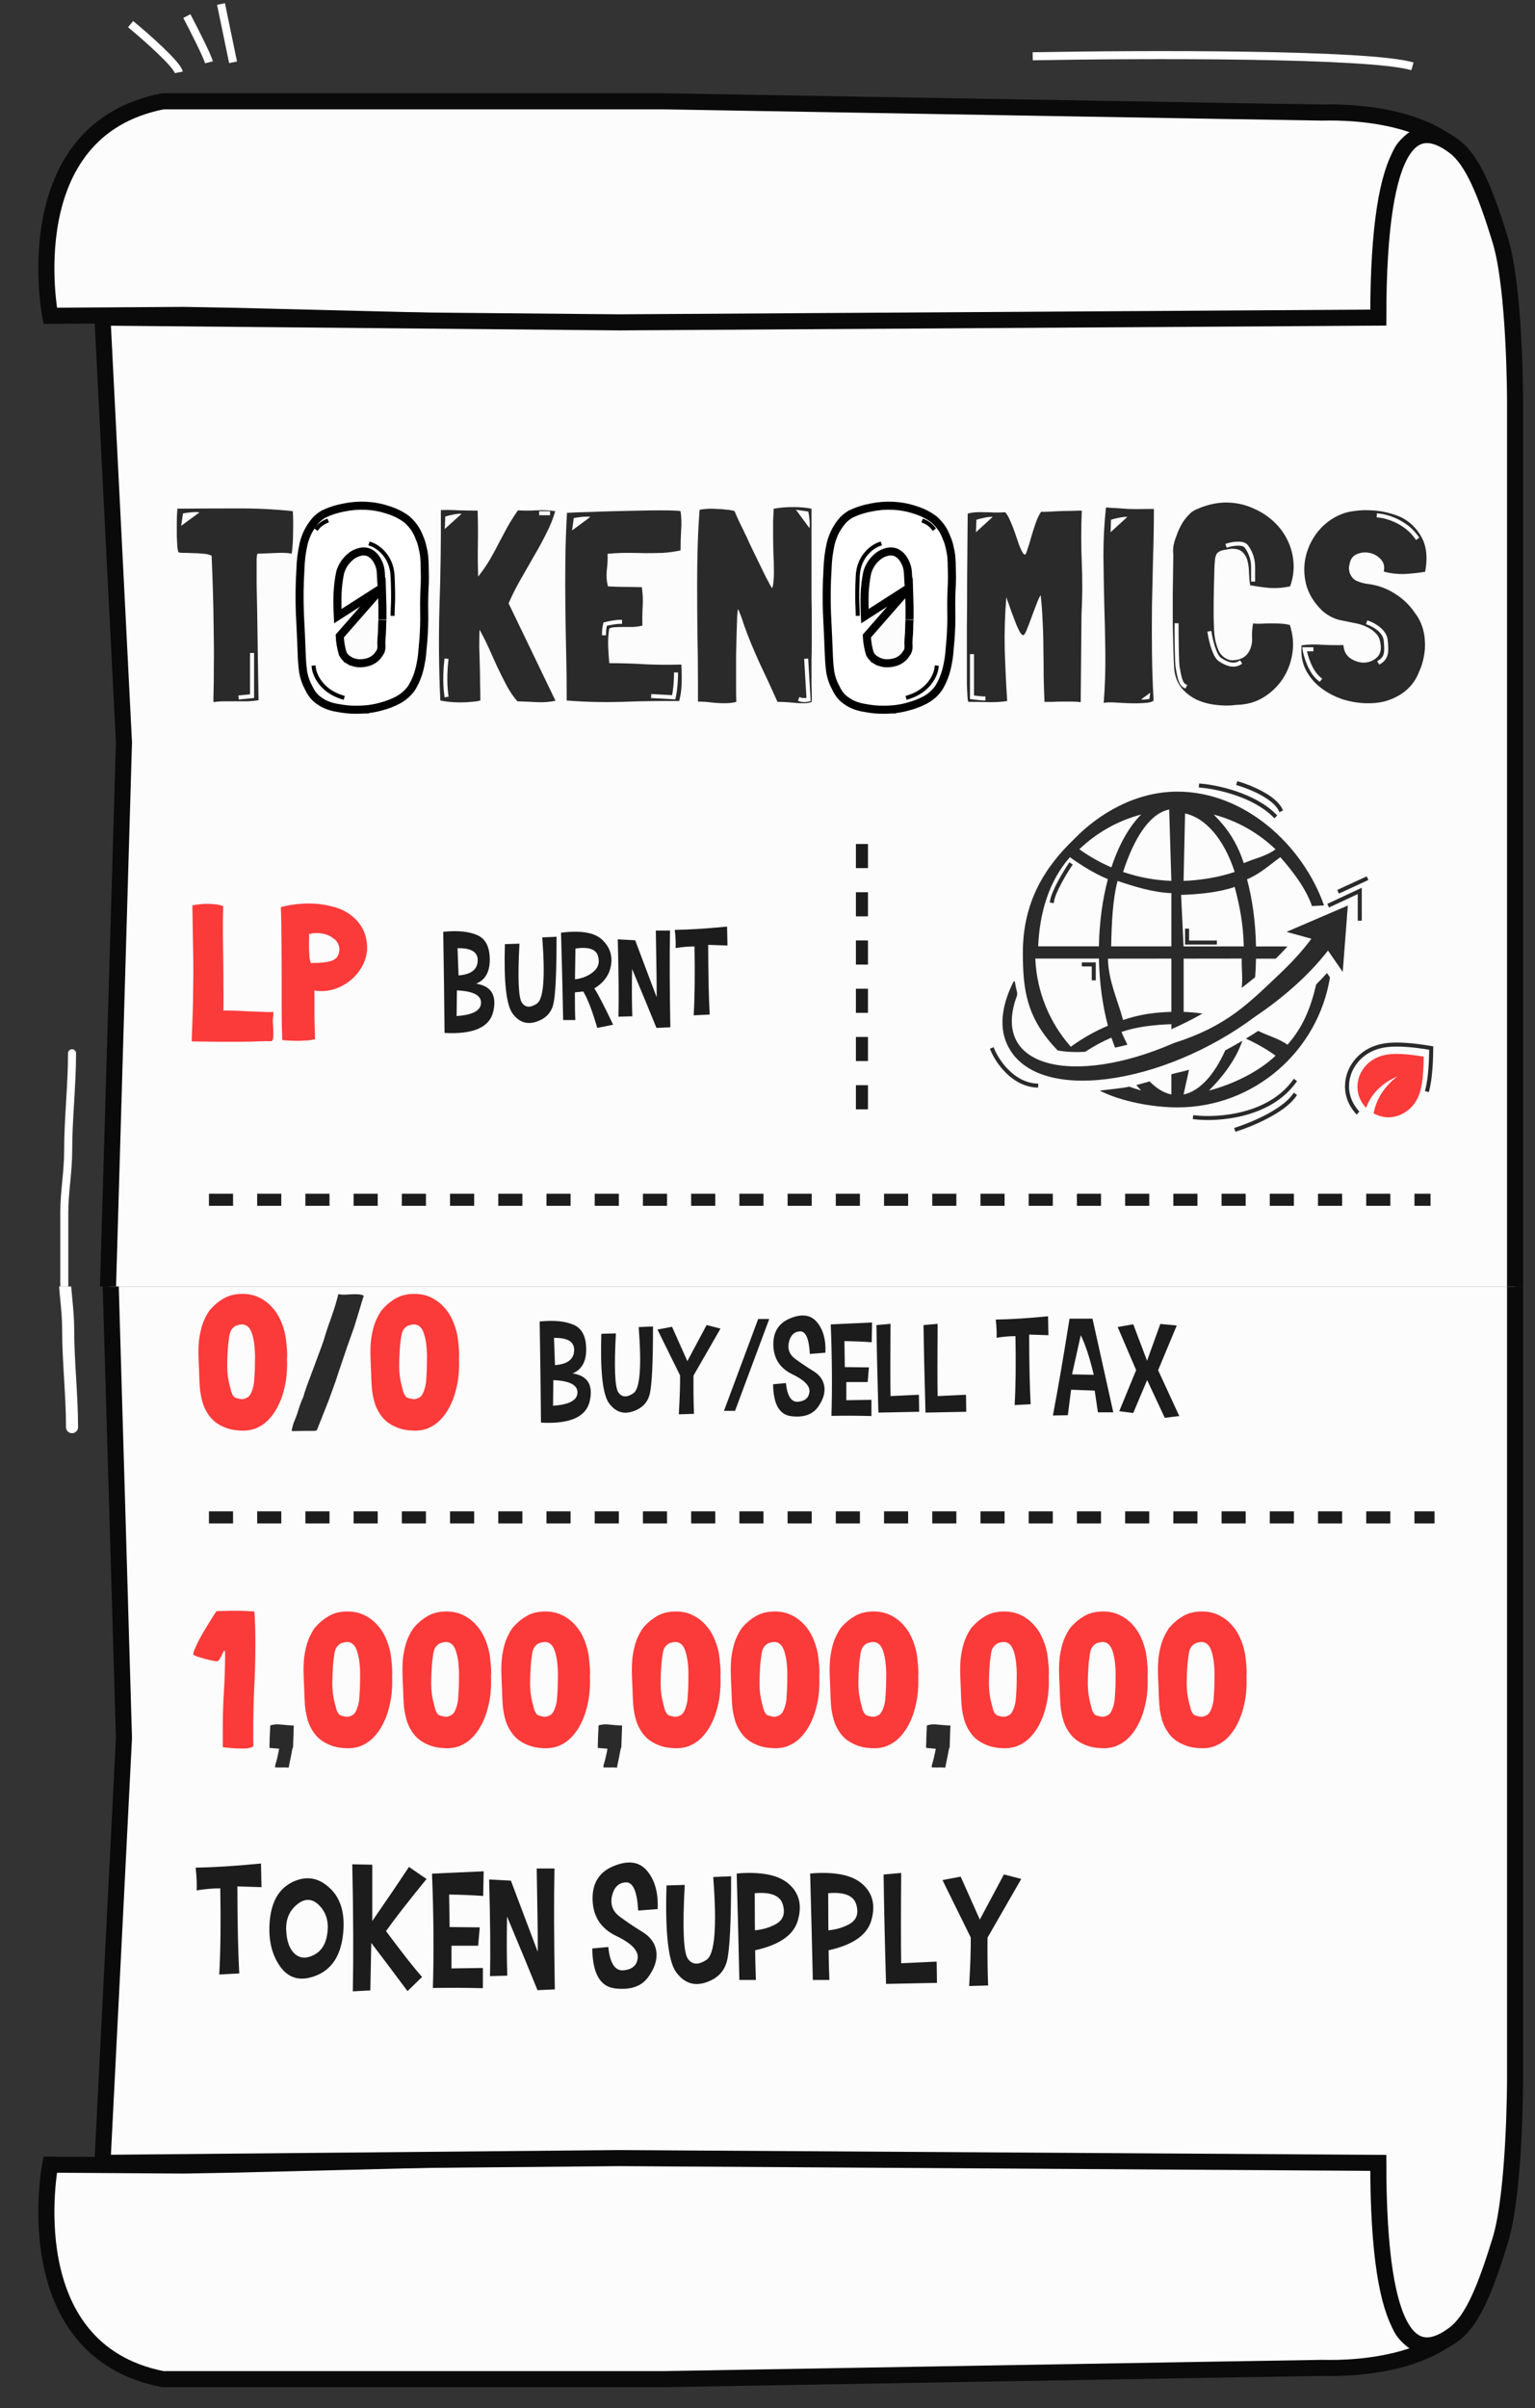 <svg width="382" height="599" viewBox="0 0 382 599" fill="none" xmlns="http://www.w3.org/2000/svg">
  <rect x="0" y="0" width="382" height="599" fill="#333333" stroke="none"/>
  <g clip-path="url(#clip0_69_859)">
  <path d="M164.952 25.198C164.952 25.198 327 28 329 28C331 28 363.5 26.5 368.5 47.5L375 73C373.5 74 373.5 45 358.114 35C342.114 31 348 52 347 82L144.483 80.711L57.909 78.554L45.698 78.338L12.5 78.554C12.5 78.554 3.5 32.5 40.5 25.198L164.952 25.198Z" fill="#FCFCFC" stroke="#0A0A0A" stroke-width="4" stroke-miterlimit="10"/>
  <path d="M362 36.5C366.598 40 369.808 48.197 373.347 59.697C377.04 71.697 377.04 99.699 377.04 99.699L377.04 322.686L361.044 565.448C361.044 565.448 367.636 787.972 366.647 806.898C365.658 825.825 334.08 826.135 328.778 819.664C314.644 813.193 312.231 789.354 312.231 789.354L152.601 788.365L80.319 790.335L24.672 789.377L23 452.414L30.847 184.697L25.5 79L154.104 80.185L343 79C343 33 352.412 29.201 362 36.5Z" fill="#FCFCFC" stroke="#0A0A0A" stroke-width="4" stroke-miterlimit="10"/>
  <path d="M16 319.757C16 313.696 16 307.635 16 301.574C16 296.538 16.963 291.485 16.963 286.333C16.963 278.214 17.925 270.091 17.925 262" stroke="white" stroke-width="2" stroke-linecap="round"/>
  </g>
  <g clip-path="url(#clip1_69_859)">
  <path d="M164.952 591.802C164.952 591.802 327 589 329 589C331 589 363.5 590.5 368.5 569.5L375 544C373.5 543 373.5 572 358.114 582C342.114 586 348 565 347 535L144.483 536.289L57.909 538.446L45.698 538.662L12.5 538.446C12.5 538.446 3.5 584.5 40.5 591.802L164.952 591.802Z" fill="#FCFCFC" stroke="#0A0A0A" stroke-width="4" stroke-miterlimit="10"/>
  <path d="M362 580.5C366.598 577 369.808 568.803 373.347 557.303C377.04 545.303 377.04 517.301 377.04 517.301L377.04 294.314L361.044 51.552C361.044 51.552 367.636 -170.972 366.647 -189.898C365.658 -208.825 334.08 -209.135 328.778 -202.664C314.644 -196.193 312.231 -172.354 312.231 -172.354L152.601 -171.365L80.319 -173.335L24.672 -172.377L23 164.586L30.847 432.303L25.5 538L154.104 536.815L343 538C343 584 352.412 587.799 362 580.5Z" fill="#FCFCFC" stroke="#0A0A0A" stroke-width="4" stroke-miterlimit="10"/>
  <path d="M16 297.243C16 303.304 16 309.365 16 315.426C16 320.462 16.963 325.515 16.963 330.667C16.963 338.786 17.925 346.909 17.925 355" stroke="white" stroke-width="3" stroke-linecap="round"/>
  </g>
  <path d="M257 14C284 13.5 340.7 13.3 351.5 16.5" stroke="white" stroke-width="2"/>
  <path d="M55 1L58 15.5M46.5 4C48.167 7.167 51.6 13.9 52 15.5M32.5 6C36.333 9.167 44.1 16 44.5 18" stroke="white" stroke-width="2"/>
  <path d="M353.846 133.77C355.029 136 355.302 138.821 354.665 142.234H354.597C353.005 142.507 351.298 142.689 349.478 142.78C347.658 142.825 345.952 142.621 344.359 142.166C344.632 140.937 344.382 139.913 343.608 139.094C342.835 138.275 341.902 137.752 340.81 137.524C339.718 137.297 338.649 137.411 337.602 137.866C336.601 138.321 336.01 139.185 335.827 140.459C335.736 140.778 335.691 141.096 335.691 141.415C335.736 141.688 335.782 141.984 335.827 142.302C336.192 143.394 336.783 144.122 337.602 144.486C338.421 144.85 339.308 145.1 340.264 145.237C342.676 145.51 344.905 146.283 346.953 147.558C349.046 148.832 350.752 150.447 352.072 152.404C352.891 153.45 353.505 154.588 353.915 155.816C354.324 156.999 354.552 158.228 354.597 159.502C354.688 160.776 354.597 162.073 354.324 163.392C354.097 164.666 353.71 165.895 353.164 167.078C352.618 168.489 351.89 169.694 350.98 170.695C350.07 171.696 349.023 172.516 347.84 173.153C346.703 173.79 345.451 174.267 344.086 174.586C342.767 174.859 341.402 174.973 339.991 174.927C337.989 174.882 335.987 174.54 333.985 173.903C332.028 173.221 330.276 172.288 328.729 171.105C327.182 169.922 325.954 168.489 325.043 166.805C324.133 165.076 323.747 163.119 323.883 160.935V160.73V160.526C325.476 160.298 327.228 160.253 329.139 160.389C331.05 160.48 332.779 160.503 334.326 160.457C334.417 161.913 334.986 163.006 336.032 163.734C337.124 164.462 338.262 164.826 339.445 164.826C340.673 164.78 341.72 164.371 342.585 163.597C343.495 162.824 343.813 161.64 343.54 160.048C343.404 158.956 342.994 158.091 342.312 157.454C341.629 156.772 340.81 156.226 339.854 155.816C338.944 155.407 337.943 155.111 336.851 154.929C335.759 154.701 334.735 154.497 333.78 154.315C332.87 154.133 332.028 153.837 331.255 153.427C330.481 153.018 329.776 152.54 329.139 151.994C327.046 149.992 325.68 147.785 325.043 145.373C324.452 142.962 324.429 140.618 324.975 138.343C325.521 136.068 326.545 133.998 328.047 132.132C329.594 130.267 331.459 128.879 333.643 127.969C334.735 127.514 335.941 127.218 337.261 127.082C338.58 126.9 339.9 126.854 341.219 126.945C342.585 126.991 343.904 127.173 345.178 127.491C346.498 127.81 347.704 128.219 348.796 128.72C350.98 129.857 352.663 131.541 353.846 133.77Z" fill="#2A2A2A"/>
  <path d="M304.413 136.842C303.776 136.978 303.276 137.229 302.912 137.593C302.821 137.684 302.73 137.843 302.639 138.07C302.593 138.252 302.548 138.389 302.502 138.48C302.411 138.616 302.32 139.413 302.229 140.869C302.183 142.325 302.138 144.054 302.092 146.056C302.047 148.058 302.024 150.151 302.024 152.335C302.024 154.474 302.092 156.34 302.229 157.932C302.366 159.252 302.707 160.549 303.253 161.823C303.844 163.051 304.8 163.847 306.119 164.211C307.12 164.302 308.053 164.166 308.918 163.802C309.828 163.392 310.51 162.733 310.965 161.823C311.466 160.776 311.671 159.684 311.58 158.546C311.534 157.363 311.625 156.203 311.853 155.065C312.49 155.156 313.195 155.179 313.969 155.134C314.788 155.088 315.607 155.065 316.426 155.065C317.245 155.065 318.041 155.088 318.815 155.134C319.634 155.179 320.362 155.293 320.999 155.475C321.772 157.841 321.977 160.207 321.613 162.573C321.249 164.894 320.453 166.987 319.224 168.853C317.996 170.718 316.38 172.265 314.378 173.494C312.422 174.677 310.192 175.291 307.689 175.337C306.051 175.564 304.368 175.564 302.639 175.337C300.909 175.155 299.294 174.722 297.793 174.04C296.291 173.312 295.017 172.311 293.97 171.037C292.969 169.763 292.378 168.17 292.196 166.259C292.105 164.621 292.036 162.915 291.991 161.14C291.945 159.365 291.9 157.386 291.854 155.202C291.854 152.972 291.854 150.47 291.854 147.694C291.9 144.873 291.945 141.62 291.991 137.934C291.9 137.16 291.923 136.387 292.059 135.613C292.241 134.794 292.469 134.043 292.742 133.361C293.151 132.178 293.652 131.086 294.243 130.085C294.88 129.084 295.631 128.196 296.496 127.423C296.996 127.059 297.542 126.763 298.134 126.536C298.725 126.263 299.34 126.035 299.977 125.853C302.07 125.171 304.14 124.897 306.188 125.034C308.235 125.171 310.146 125.648 311.921 126.467C313.741 127.241 315.379 128.287 316.835 129.607C318.291 130.927 319.452 132.451 320.316 134.18C321.181 135.864 321.704 137.706 321.886 139.708C322.068 141.711 321.795 143.758 321.067 145.851C319.383 146.215 317.723 146.352 316.084 146.261C314.492 146.124 312.831 145.897 311.102 145.578C310.965 144.714 310.874 143.735 310.829 142.643C310.829 141.551 310.715 140.55 310.488 139.64C310.26 138.685 309.828 137.911 309.191 137.32C308.599 136.728 307.644 136.455 306.324 136.501C305.733 136.592 305.096 136.705 304.413 136.842Z" fill="#2A2A2A"/>
  <path d="M280.811 126.604C281.903 126.649 283.473 126.649 285.52 126.604H287.158V126.877C287.158 130.79 287.09 134.726 286.953 138.685C286.862 142.643 286.771 146.625 286.68 150.629C286.635 154.588 286.635 158.546 286.68 162.505C286.726 166.464 286.862 170.377 287.09 174.245C286.726 174.609 285.952 174.814 284.769 174.859C283.632 174.95 282.38 174.973 281.015 174.927C279.696 174.882 278.422 174.814 277.193 174.723C275.965 174.677 275.123 174.723 274.668 174.859C274.986 170.764 275.123 166.646 275.077 162.505C275.032 158.364 274.941 154.269 274.804 150.22C274.713 146.124 274.645 142.097 274.6 138.139C274.6 134.135 274.804 130.221 275.214 126.399V126.263C275.441 126.217 275.874 126.24 276.511 126.331C277.193 126.376 277.694 126.399 278.012 126.399C278.831 126.445 279.764 126.513 280.811 126.604Z" fill="#2A2A2A"/>
  <path d="M269.213 139.982C269.395 144.213 269.373 148.513 269.145 152.881L268.94 174.654C268.258 174.563 267.507 174.518 266.688 174.518C265.869 174.518 265.05 174.518 264.231 174.518C263.412 174.518 262.616 174.54 261.842 174.586C261.114 174.586 260.477 174.586 259.931 174.586C259.84 172.629 259.772 170.514 259.726 168.238C259.726 165.963 259.703 163.643 259.658 161.277C259.658 158.91 259.59 156.59 259.453 154.315C259.362 152.04 259.203 149.947 258.975 148.035C258.657 148.536 258.293 149.332 257.883 150.424C257.474 151.471 257.064 152.563 256.655 153.7C256.245 154.838 255.858 155.839 255.494 156.704C255.13 157.568 254.857 158 254.675 158C254.448 158 254.175 157.773 253.856 157.318C253.583 156.817 253.288 156.203 252.969 155.475C252.696 154.747 252.4 153.973 252.082 153.154C251.763 152.335 251.49 151.585 251.263 150.902C251.035 150.22 250.83 149.651 250.648 149.196C250.512 148.741 250.444 148.513 250.444 148.513C250.08 152.79 249.943 157.113 250.034 161.481C250.171 165.85 250.375 170.15 250.648 174.381C249.192 174.609 247.6 174.7 245.871 174.654C244.142 174.609 242.549 174.586 241.093 174.586C241.002 174.586 240.934 174.518 240.888 174.381C240.843 174.199 240.797 173.767 240.752 173.084C240.706 172.402 240.661 171.378 240.615 170.013C240.615 168.602 240.615 166.76 240.615 164.485C240.615 162.209 240.615 159.388 240.615 156.021C240.661 152.654 240.683 148.65 240.683 144.008C240.729 139.367 240.774 133.952 240.82 127.764C241.412 127.582 242.094 127.468 242.868 127.423C243.641 127.377 244.437 127.377 245.256 127.423C246.075 127.423 246.895 127.446 247.714 127.491C248.533 127.491 249.329 127.468 250.102 127.423H250.171C250.58 127.878 250.99 128.583 251.399 129.539C251.809 130.449 252.196 131.427 252.56 132.474C252.924 133.52 253.265 134.521 253.583 135.477C253.947 136.432 254.311 137.183 254.675 137.729C254.812 137.866 254.948 137.934 255.085 137.934C255.221 137.979 255.426 137.547 255.699 136.637C256.018 135.727 256.336 134.681 256.655 133.497C257.019 132.269 257.406 131.063 257.815 129.88C258.27 128.697 258.702 127.832 259.112 127.286C259.43 127.332 259.999 127.332 260.818 127.286C261.683 127.241 262.593 127.195 263.548 127.15C264.549 127.104 265.55 127.082 266.551 127.082C267.598 127.036 268.485 127.013 269.213 127.013C269.031 131.382 269.031 135.704 269.213 139.982Z" fill="#2A2A2A"/>
  <path d="M221.886 176.471C223.271 176.375 224.632 176.137 225.969 175.756C227.444 175.374 228.83 174.848 230.126 174.177L230.126 174.177L230.138 174.171C231.537 173.421 232.683 172.434 233.553 171.205L233.57 171.18L233.586 171.155C234.462 169.744 235.115 168.193 235.548 166.508L235.55 166.502C235.972 164.812 236.232 163.14 236.328 161.487L236.531 159.251L236.531 159.251L236.532 159.237C236.717 156.84 236.786 154.487 236.74 152.179C236.695 149.931 236.74 147.613 236.875 145.225L236.875 145.217L236.876 145.209C236.922 144.052 236.922 142.917 236.876 141.803C236.876 140.646 236.829 139.489 236.737 138.332L236.735 138.31L236.732 138.288C236.637 137.529 236.495 136.791 236.306 136.074C236.156 135.293 235.913 134.536 235.576 133.805C234.97 132.064 233.943 130.55 232.517 129.272L232.486 129.245L232.454 129.22C231.037 128.145 229.431 127.343 227.645 126.81C225.924 126.238 224.134 125.905 222.278 125.81C220.463 125.714 218.63 125.858 216.779 126.236C214.97 126.571 213.272 127.12 211.688 127.888L211.643 127.91L211.6 127.936C210.947 128.338 210.362 128.795 209.847 129.309L209.826 129.331L209.806 129.353C208.285 131.07 207.253 133.062 206.715 135.312L206.713 135.32L206.712 135.328C206.244 137.431 205.986 139.537 205.938 141.645C205.709 145.266 205.664 148.888 205.801 152.51L205.801 152.51L205.802 152.523C205.983 156.067 206.143 159.612 206.279 163.156C206.326 164.509 206.442 165.862 206.629 167.215L206.632 167.234L206.635 167.254C206.88 168.624 207.343 169.923 208.023 171.146C208.476 172.143 209.067 172.995 209.806 173.681L209.82 173.694L209.835 173.707C210.542 174.313 211.323 174.816 212.176 175.218L212.186 175.222L212.196 175.227C213.086 175.622 214.005 175.897 214.951 176.048C215.889 176.235 216.849 176.375 217.831 176.469L217.844 176.47L217.857 176.471C219.221 176.565 220.564 176.565 221.886 176.471ZM221.886 176.471C221.887 176.471 221.887 176.471 221.887 176.471L221.816 175.473L221.885 176.471C221.885 176.471 221.886 176.471 221.886 176.471ZM226.209 146.232L226.345 150.848V154.11C226.345 154.106 226.344 154.125 226.342 154.186C226.339 154.24 226.335 154.315 226.329 154.409C226.318 154.599 226.301 154.863 226.279 155.204L226.276 155.237V155.27C226.276 155.926 226.255 156.698 226.211 157.587C226.12 158.547 226.072 159.348 226.072 159.98V160.021L226.075 160.063C226.117 160.564 226.114 160.974 226.078 161.303C226.046 161.587 225.97 161.852 225.848 162.102C225.698 162.36 225.444 162.734 225.068 163.237C224.508 163.862 223.823 164.325 222.995 164.63C222.115 164.907 221.246 165.025 220.383 164.988C219.534 164.908 218.749 164.657 218.017 164.233L217.516 165.099L218.017 164.233C217.348 163.846 216.836 163.311 216.469 162.609C216.053 161.212 215.801 159.749 215.716 158.218L226.209 146.232ZM226.209 146.232C226.209 146.229 226.207 146.212 226.204 146.172C226.198 146.114 226.19 146.029 226.179 145.917C226.157 145.692 226.123 145.364 226.077 144.932L226.074 144.905L226.073 144.877C226.028 143.972 225.982 143.136 225.937 142.367C225.856 141.248 225.539 140.244 224.989 139.341L224.98 139.327L224.973 139.313C224.484 138.448 223.825 137.826 222.984 137.417C222.276 137.14 221.564 137.091 220.819 137.269C219.989 137.466 219.276 137.797 218.668 138.252C217.254 139.344 216.314 140.721 215.825 142.407C215.478 144.066 215.26 145.817 215.171 147.662C215.127 149.529 215.149 151.397 215.237 153.265L226.209 146.232Z" fill="white" stroke="black" stroke-width="2"/>
  <path d="M201.406 174.791C201.087 174.882 200.541 174.927 199.768 174.927C198.858 174.927 197.811 174.859 196.628 174.722C195.445 174.631 194.399 174.586 193.488 174.586C191.987 171.219 190.485 167.965 188.984 164.826C187.528 161.641 186.276 158.592 185.23 155.68L184.547 153.632C184.365 153.132 184.183 152.677 184.001 152.267C183.865 151.812 183.751 151.585 183.66 151.585C183.614 151.585 183.546 152.131 183.455 153.223C183.41 154.315 183.364 155.702 183.319 157.386C183.273 159.07 183.228 160.935 183.182 162.983C183.182 165.03 183.182 167.01 183.182 168.921C183.182 169.967 183.182 170.991 183.182 171.992C183.182 172.948 183.205 173.812 183.25 174.586C182.75 174.722 182.249 174.813 181.749 174.859C181.248 174.904 180.748 174.927 180.247 174.927C179.155 174.927 178.04 174.859 176.903 174.722C175.811 174.586 174.742 174.518 173.695 174.518V169.74C173.695 165.417 173.649 161.299 173.558 157.386C173.513 153.473 173.49 149.378 173.49 145.1C173.49 141.961 173.536 138.867 173.627 135.818C173.718 132.724 173.877 129.721 174.105 126.809C174.56 126.718 175.037 126.649 175.538 126.604C176.084 126.558 176.63 126.536 177.176 126.536C177.449 126.536 177.904 126.558 178.541 126.604C179.178 126.604 179.815 126.649 180.452 126.74C181.089 126.786 181.635 126.854 182.09 126.945C182.591 127.036 182.841 127.127 182.841 127.218C183.159 128.037 183.455 128.72 183.728 129.266C184.001 129.812 184.252 130.335 184.479 130.836C184.752 131.336 185.025 131.905 185.298 132.542C185.617 133.133 185.981 133.907 186.39 134.862C186.481 135.09 186.686 135.522 187.004 136.159C187.323 136.796 187.687 137.547 188.096 138.412C188.506 139.231 188.938 140.118 189.393 141.074C189.848 141.984 190.258 142.825 190.622 143.599C191.031 144.327 191.373 144.964 191.646 145.51C191.919 146.011 192.078 146.261 192.123 146.261C192.26 146.17 192.374 145.715 192.465 144.896C192.556 144.077 192.601 143.28 192.601 142.507C192.601 140.687 192.556 139.003 192.465 137.456C192.419 135.864 192.396 134.248 192.396 132.61C192.396 131.655 192.396 130.699 192.396 129.743C192.442 128.742 192.487 127.673 192.533 126.536C194.08 126.263 195.718 126.126 197.447 126.126C199.131 126.126 200.632 126.263 201.952 126.536V148.513C201.997 150.424 202.02 152.358 202.02 154.315C202.02 156.271 202.02 158.228 202.02 160.184C202.02 161.504 201.997 162.778 201.952 164.007C201.952 165.235 201.952 166.487 201.952 167.761C201.952 168.671 201.952 169.581 201.952 170.491C201.997 171.401 202.02 172.311 202.02 173.221V174.586C201.929 174.631 201.724 174.7 201.406 174.791Z" fill="#2A2A2A"/>
  <path d="M160.557 165.235C163.469 165.372 166.472 165.394 169.566 165.303V165.44C169.657 166.896 169.68 168.42 169.635 170.013C169.589 171.56 169.384 173.016 169.02 174.381C164.379 174.336 159.647 174.404 154.824 174.586C150.046 174.722 145.45 174.609 141.037 174.245C141.037 170.286 140.991 166.373 140.9 162.505C140.809 158.592 140.741 154.701 140.695 150.834C140.65 146.966 140.65 143.098 140.695 139.231C140.741 135.363 140.877 131.473 141.105 127.559C142.879 127.468 144.79 127.4 146.838 127.355C148.931 127.264 151.024 127.195 153.117 127.15C155.21 127.104 157.235 127.059 159.192 127.013C161.149 126.968 162.878 126.945 164.379 126.945C165.881 126.945 167.087 126.968 167.997 127.013C168.907 127.059 169.362 127.104 169.362 127.15C169.589 128.742 169.635 130.358 169.498 131.996C169.407 133.634 169.362 135.249 169.362 136.842V136.91C167.906 137.229 166.427 137.433 164.925 137.524C163.469 137.57 161.99 137.593 160.489 137.593C158.987 137.547 157.486 137.524 155.984 137.524C154.482 137.524 152.981 137.593 151.479 137.729H151.275L151.206 137.797C151.252 139.117 151.184 140.482 151.002 141.893C150.865 143.258 150.956 144.554 151.275 145.783L151.343 145.851C152.708 145.942 154.096 145.988 155.506 145.988C156.917 145.988 158.327 146.01 159.738 146.056V146.124C159.965 147.671 160.034 149.218 159.943 150.765C159.852 152.313 159.829 153.928 159.874 155.611C159.192 155.793 158.418 155.907 157.554 155.953C156.689 155.953 155.848 155.953 155.028 155.953C154.255 155.953 153.55 155.975 152.913 156.021C152.276 156.066 151.843 156.18 151.616 156.362C151.388 157.682 151.297 159.161 151.343 160.799C151.434 162.437 151.525 163.802 151.616 164.894L151.684 164.962C154.687 164.962 157.645 165.053 160.557 165.235Z" fill="#2A2A2A"/>
  <path d="M129.438 144.35C128.346 146.261 127.39 148.172 126.571 150.083L138.243 174.313C136.787 174.631 135.194 174.745 133.465 174.654C131.781 174.563 130.212 174.495 128.755 174.449C127.8 173.357 126.913 172.06 126.094 170.559C125.275 169.012 124.478 167.419 123.705 165.781C122.977 164.143 122.249 162.528 121.521 160.935C120.793 159.343 120.065 157.909 119.336 156.635C119.291 157.955 119.268 159.388 119.268 160.935C119.314 162.437 119.359 163.961 119.405 165.508C119.45 167.055 119.473 168.58 119.473 170.081C119.518 171.583 119.541 172.97 119.541 174.245C118.904 174.427 118.153 174.54 117.289 174.586C116.424 174.677 115.514 174.722 114.559 174.722C113.603 174.722 112.67 174.677 111.76 174.586C110.896 174.495 110.168 174.381 109.576 174.245C109.212 166.418 109.144 158.569 109.371 150.697C109.645 142.78 109.758 134.84 109.713 126.877C111.214 126.831 112.739 126.854 114.286 126.945C115.878 126.99 117.403 127.013 118.859 127.013C118.95 129.607 118.972 132.337 118.927 135.204C118.881 138.07 118.904 140.8 118.995 143.394C118.995 143.44 119.018 143.417 119.063 143.326C119.154 143.189 119.245 143.075 119.336 142.984C120.292 141.756 121.157 140.482 121.93 139.162C122.704 137.843 123.432 136.5 124.114 135.135C124.842 133.77 125.57 132.405 126.298 131.04C127.072 129.675 127.936 128.31 128.892 126.945C130.348 127.036 131.895 127.036 133.533 126.945C135.171 126.854 136.718 126.922 138.174 127.15C137.628 129.061 136.855 130.972 135.854 132.883C134.898 134.794 133.852 136.705 132.714 138.616C131.622 140.527 130.53 142.438 129.438 144.35Z" fill="#2A2A2A"/>
  <path d="M90.712 176.471C92.097 176.375 93.458 176.137 94.795 175.756C96.27 175.374 97.657 174.848 98.952 174.177L98.952 174.177L98.964 174.171C100.363 173.421 101.509 172.434 102.379 171.205L102.396 171.18L102.413 171.155C103.288 169.744 103.941 168.193 104.374 166.508L104.376 166.502C104.798 164.812 105.058 163.14 105.154 161.487L105.357 159.251L105.357 159.251L105.358 159.237C105.543 156.84 105.612 154.487 105.566 152.179C105.521 149.931 105.566 147.613 105.701 145.225L105.701 145.217L105.702 145.209C105.748 144.052 105.748 142.917 105.703 141.803C105.702 140.646 105.655 139.489 105.563 138.332L105.561 138.31L105.558 138.288C105.463 137.529 105.322 136.791 105.132 136.074C104.983 135.293 104.739 134.536 104.403 133.805C103.796 132.064 102.769 130.55 101.343 129.272L101.313 129.245L101.28 129.22C99.863 128.145 98.257 127.343 96.472 126.81C94.75 126.238 92.96 125.905 91.104 125.81C89.289 125.714 87.456 125.858 85.605 126.236C83.796 126.571 82.098 127.12 80.514 127.888L80.469 127.91L80.426 127.936C79.773 128.338 79.188 128.795 78.673 129.309L78.652 129.331L78.632 129.353C77.111 131.07 76.08 133.062 75.541 135.312L75.539 135.32L75.538 135.328C75.07 137.431 74.812 139.537 74.764 141.645C74.535 145.266 74.49 148.888 74.627 152.51L74.627 152.51L74.628 152.523C74.81 156.067 74.969 159.612 75.105 163.156C75.152 164.509 75.269 165.862 75.455 167.215L75.458 167.234L75.461 167.254C75.706 168.624 76.169 169.923 76.849 171.146C77.303 172.143 77.893 172.995 78.632 173.681L78.646 173.694L78.662 173.707C79.368 174.313 80.149 174.816 81.002 175.218L81.012 175.222L81.022 175.227C81.912 175.622 82.831 175.897 83.777 176.048C84.716 176.235 85.676 176.375 86.657 176.469L86.67 176.47L86.683 176.471C88.047 176.565 89.391 176.565 90.712 176.471ZM90.712 176.471C90.713 176.471 90.713 176.471 90.714 176.471L90.642 175.473L90.711 176.471C90.712 176.471 90.712 176.471 90.712 176.471ZM95.035 146.232L95.171 150.848V154.11C95.171 154.106 95.171 154.125 95.168 154.186C95.165 154.24 95.161 154.315 95.156 154.409C95.144 154.599 95.127 154.863 95.105 155.204L95.103 155.237V155.27C95.103 155.926 95.081 156.698 95.037 157.587C94.946 158.547 94.898 159.348 94.898 159.98V160.021L94.901 160.063C94.943 160.564 94.94 160.974 94.904 161.303C94.872 161.587 94.796 161.852 94.674 162.102C94.524 162.36 94.27 162.734 93.894 163.237C93.335 163.862 92.649 164.325 91.821 164.63C90.942 164.907 90.072 165.025 89.209 164.988C88.36 164.908 87.575 164.657 86.843 164.233L86.342 165.099L86.843 164.233C86.174 163.846 85.662 163.311 85.295 162.609C84.879 161.212 84.627 159.749 84.543 158.218L95.035 146.232ZM95.035 146.232C95.035 146.229 95.034 146.212 95.03 146.172C95.025 146.114 95.016 146.029 95.005 145.917C94.983 145.692 94.949 145.364 94.903 144.932L94.9 144.905L94.899 144.877C94.854 143.972 94.809 143.136 94.763 142.367C94.683 141.247 94.365 140.244 93.815 139.341L93.807 139.327L93.799 139.313C93.31 138.448 92.651 137.826 91.811 137.417C91.103 137.14 90.39 137.091 89.645 137.269C88.815 137.466 88.103 137.797 87.494 138.252C86.081 139.344 85.14 140.721 84.652 142.407C84.305 144.066 84.086 145.817 83.997 147.662C83.953 149.529 83.975 151.397 84.063 153.265L95.035 146.232Z" fill="white" stroke="black" stroke-width="2"/>
  <path d="M58.401 126.467C63.361 126.422 68.184 126.649 72.871 127.15C72.962 128.651 72.985 130.381 72.939 132.337C72.939 134.294 72.826 136.091 72.598 137.729C71.734 137.547 70.664 137.479 69.39 137.524C68.116 137.57 66.41 137.638 64.271 137.729H64.135H64.067C64.067 137.775 64.044 137.82 63.998 137.866C63.998 137.866 63.998 137.888 63.998 137.934C63.953 138.161 63.907 138.525 63.862 139.026C63.862 139.481 63.862 140.232 63.862 141.278C63.862 142.279 63.862 143.622 63.862 145.305C63.907 146.943 63.953 149.082 63.998 151.721C64.044 154.315 64.089 157.454 64.135 161.14C64.18 164.78 64.249 169.08 64.34 174.04V174.108V174.176C63.52 174.313 62.61 174.404 61.609 174.449C60.654 174.449 59.675 174.449 58.675 174.449C57.719 174.449 56.763 174.449 55.808 174.449C54.852 174.449 53.965 174.518 53.146 174.654C53.1 174.472 53.1 173.653 53.146 172.197C53.191 170.741 53.214 168.58 53.214 165.713C53.26 162.801 53.237 159.092 53.146 154.588C53.1 150.083 52.941 144.645 52.668 138.275L52.6 138.207C52.054 137.934 51.371 137.775 50.552 137.729C49.733 137.638 48.914 137.593 48.095 137.593C47.276 137.547 46.525 137.524 45.843 137.524C45.16 137.524 44.682 137.479 44.41 137.388C44.319 137.206 44.227 136.751 44.136 136.023C44.091 135.295 44.045 134.43 44 133.429C44 132.383 44 131.268 44 130.085C44 128.902 44.045 127.764 44.136 126.672C44.136 126.627 44.114 126.604 44.068 126.604C44.068 126.604 44.068 126.581 44.068 126.536C48.709 126.49 53.487 126.467 58.401 126.467Z" fill="#2A2A2A"/>
  <path d="M45.534 127.718L45.093 130.79L49.643 127.451C48.586 127.237 46.463 127.54 45.534 127.718Z" fill="white"/>
  <path d="M110.815 128.479L110.686 131.58L114.876 127.798C113.803 127.693 111.722 128.208 110.815 128.479Z" fill="white"/>
  <path d="M142.796 128.869L142.365 131.943L146.904 128.589C145.846 128.378 143.724 128.688 142.796 128.869Z" fill="white"/>
  <path d="M201.166 127.25L198.094 126.809L201.433 131.359C201.647 130.302 201.344 128.179 201.166 127.25Z" fill="white"/>
  <path d="M242.983 129.28L242.873 132.382L247.04 128.576C245.966 128.476 243.888 129.004 242.983 129.28Z" fill="white"/>
  <path d="M276.491 129.28L276.381 132.382L280.549 128.576C279.475 128.476 277.396 129.004 276.491 129.28Z" fill="white"/>
  <path d="M286.034 173.847L286.255 172.311L283.98 173.981C284.508 174.087 285.57 173.936 286.034 173.847Z" fill="white"/>
  <path d="M111.07 164.348C110.88 165.865 110.615 169.695 111.07 172.88M134.676 127.662H136.382" stroke="white" stroke-linecap="square"/>
  <path d="M62.725 162.926V173.164L59.881 173.448M168.233 167.761C168.233 168.803 168.119 171.401 167.664 173.448L162.545 173.164M150.317 157.523C150.317 156.613 150.506 155.627 150.601 155.248C151.359 155.058 153.16 154.679 154.298 154.679" stroke="white" stroke-linecap="square"/>
  <path d="M200.653 164.348L201.222 174.017C200.843 174.112 199.914 174.245 199.231 174.017" stroke="white" stroke-linecap="square"/>
  <path d="M241.89 163.21V173.448C242.648 173.543 244.279 173.733 244.734 173.733" stroke="white" stroke-linecap="square"/>
  <path d="M343.133 128.231C345.124 128.42 349.788 129.766 352.518 133.634" stroke="white" stroke-linecap="square"/>
  <path d="M340.573 154.963C341.9 155.437 344.612 156.954 344.839 159.229C345.123 162.073 345.123 163.495 343.417 164.632M326.354 161.504H324.647C324.932 163.21 326.069 167.078 328.345 168.898" stroke="white" stroke-linecap="square"/>
  <path d="M305.593 135.625C306.447 135.34 309.29 134.772 310.144 135.909C310.997 137.047 311.85 138.753 311.85 141.028C311.85 142.848 311.85 143.872 311.85 144.156M301.043 157.523C301.328 159.324 302.238 163.153 303.603 164.064C305.309 165.201 307.015 165.77 308.437 164.917M292.796 155.532C292.796 158.565 292.853 164.917 293.08 166.054C293.365 167.476 293.649 170.036 294.787 170.604" stroke="white" stroke-linecap="square"/>
  <path d="M233.076 166.054C232.887 167.855 231.199 171.856 225.967 173.448M218.857 135.34C217.151 135.909 213.681 138.298 213.454 143.303C213.169 149.56 213.454 150.982 213.454 152.688M229.946 129.653C230.419 129.842 231.537 130.449 232.221 131.359" stroke="black" stroke-linecap="square"/>
  <path d="M78.08 166.054C78.269 167.855 79.957 171.856 85.19 173.448M92.299 135.34C94.006 135.909 97.475 138.298 97.703 143.303C97.987 149.56 97.703 150.982 97.703 152.688M81.21 129.653C80.737 129.842 79.619 130.449 78.935 131.359" stroke="black" stroke-linecap="square"/>
  <path d="M268.042 261.693C268.69 261.693 269.365 261.666 270.059 261.629C272.159 260.257 274.341 259.068 276.596 258.098C276.879 258.958 277.18 259.781 277.499 260.595C278.494 260.385 279.508 260.147 280.548 259.873C280.174 258.949 279.436 257.684 279.107 256.687C282.959 255.361 287.386 254.906 291.512 254.76V256.013C294.069 254.888 296.661 253.589 299.263 252.116C297.711 251.896 296.141 251.759 294.562 251.704V238.459L309.013 238.441C308.958 240.929 309.305 243.371 309.013 245.713C310.136 244.862 311.25 243.984 312.354 243.069C312.473 241.56 312.546 240.033 312.573 238.468H317.476C318.507 237.453 319.493 236.438 320.406 235.422H312.573C312.455 229.367 311.669 223.705 310.337 218.72C313.568 217.357 315.715 215.337 318.627 213.215C321.658 216.654 324.98 220.961 326.504 225.379L329.495 225.214C324.219 210.213 309.761 196.913 293.019 196.913C282.633 196.913 273.473 202.347 267.251 208.769C260.031 215.698 254.549 224.326 254.549 236.932C254.549 246.17 255.395 253.229 263.231 261.3C264.673 261.556 266.28 261.693 268.033 261.693H268.042ZM317.439 211.265C314.91 213.076 312.308 213.499 309.524 214.697C307.698 209.117 305.078 205.658 302.047 202.621C307.908 204.167 313.176 207.194 317.439 211.265ZM294.915 202.347C299.826 203.362 304.526 208.484 307.265 216.89C303.413 218.217 298.67 218.976 294.543 219.122L294.915 202.347ZM293.927 222.601C298.355 222.455 303.139 222.025 307.265 220.625C308.498 225.308 309.405 229.815 309.524 235.413H294.543L293.927 222.601ZM291.503 251.695C287.085 251.842 283.616 252.324 279.489 253.723C278.257 249.04 275.838 244.067 275.719 238.468L291.503 238.45V251.695ZM291.503 235.404H276.523C276.641 229.806 276.877 223.806 278.119 219.122C282.245 220.531 287.085 222.013 291.503 222.159V235.404ZM290.963 201.359L291.503 219.113C287.377 218.967 283.342 218.217 279.489 216.89C282.228 208.484 286.052 202.374 290.963 201.359ZM283.99 202.603C280.959 205.639 278.421 210.176 276.586 215.756C273.802 214.558 271.127 213.058 268.599 211.247C272.862 207.176 278.129 204.149 283.99 202.603ZM266.263 213.215C269.175 215.337 272.478 217.339 275.71 218.692C274.377 223.678 273.592 229.331 273.473 235.395H258.359C258.715 227.007 261.059 219.115 266.263 213.215ZM273.483 238.441C273.601 244.496 274.386 250.159 275.719 255.144C272.488 256.507 269.393 258.254 266.481 260.376C261.277 254.476 258 246.829 257.644 238.441H273.492H273.483ZM330.229 242.036L330.977 243.124C328.001 261.437 312.117 275.459 293.019 275.459C286.765 275.459 278.895 273.95 273.673 271.288C275.426 271.041 279.197 270.712 281.041 270.3C282.009 270.648 282.986 270.977 283.99 271.243C283.57 270.822 283.169 270.374 282.776 269.898C283.871 269.624 284.976 269.322 286.09 268.992C287.77 270.712 289.595 271.855 291.503 272.249V267.236C292.517 266.87 294.89 266.476 295.903 266.073L294.543 272.249C298.56 271.416 302.212 267.337 304.905 261.281C306.356 260.513 307.78 259.708 309.177 258.885C307.37 264.09 303.719 268.398 300.843 271.288C306.704 269.742 313.185 266.66 317.448 262.589C315.102 260.916 312.628 259.507 310.054 258.354C311.085 257.732 312.108 257.092 313.112 256.433C315.348 257.559 318.334 258.363 320.406 259.873C324.24 255.519 326.194 250.716 327.545 244.871C328.485 243.938 329.38 242.996 330.238 242.036H330.229ZM335.423 225.214L334.154 241.752L330.484 236.447C325.729 242.556 319.396 248.139 312.354 252.871C289.635 269.898 257.518 274.971 250.614 259.736C248.378 254.915 249.683 249.262 252.194 244.231C252.285 244.048 252.522 244.012 252.55 244.176C252.705 245.082 252.897 246.024 253.134 246.975C253.161 247.085 253.134 247.524 253.097 247.634C246.293 265.735 267.251 270.3 292.105 259.464C305.443 255.205 310.64 249.66 319.046 241.688C321.711 239.136 324.195 236.42 326.358 233.502L320.159 231.8L335.423 225.242V225.214Z" fill="#2A2A2A"/>
  <path d="M266.266 215.191C264.949 217.167 262.216 221.712 261.82 224.083M269.724 239.891H272.194V243.349M295.413 231.493V234.457C297.059 234.457 300.748 234.457 302.329 234.457M298.871 195.431C302.823 195.76 312.011 197.703 317.149 202.841M308.257 194.937C311.056 195.76 317.05 198.197 318.631 201.359M330.981 225.071L338.391 221.613V228.529M333.451 221.613L339.873 218.649" stroke="#2A2A2A" stroke-linecap="square"/>
  <path d="M247 261.133C248.153 263.933 251.94 269.63 257.868 270.025M297.388 277.93C302.987 278.588 315.765 277.732 322.088 269.037M307.762 280.894C311.385 279.741 319.322 276.448 322.088 272.495" stroke="#2A2A2A" stroke-linecap="square"/>
  <path d="M344.943 277.907C344.428 277.864 343.913 277.763 343.4 277.603C342.887 277.443 342.366 277.23 341.837 276.966C342.181 275.092 342.874 273.373 343.915 271.809C344.956 270.245 346.239 268.897 347.763 267.765C345.973 268.497 344.391 269.53 343.015 270.862C341.64 272.194 340.626 273.761 339.973 275.562C339.914 275.51 339.86 275.454 339.81 275.395L339.649 275.205C338.976 274.41 338.486 273.544 338.179 272.607C337.871 271.67 337.758 270.71 337.839 269.726C337.927 268.664 338.222 267.667 338.723 266.734C339.225 265.801 339.882 264.99 340.693 264.303C342.063 263.143 343.77 262.456 345.816 262.24C347.861 262.025 350.69 262.224 354.302 262.836C354.274 266.591 353.992 269.433 353.455 271.361C352.918 273.29 351.973 274.827 350.621 275.972C349.792 276.674 348.888 277.192 347.909 277.528C346.93 277.864 345.941 277.99 344.943 277.907Z" fill="#FB3A3A"/>
  <path d="M337.962 276.867C337.888 276.801 337.819 276.73 337.755 276.656L337.55 276.413C336.695 275.403 336.072 274.303 335.682 273.112C335.291 271.921 335.147 270.7 335.25 269.45C335.362 268.101 335.736 266.833 336.374 265.647C337.012 264.462 337.846 263.432 338.877 262.558C340.618 261.084 342.788 260.21 345.388 259.936C347.987 259.663 351.583 259.915 356.173 260.694C356.137 265.466 355.778 269.078 355.096 271.529" stroke="#2A2A2A"/>
  <path d="M67.888 253.768C67.888 254.088 67.904 254.376 67.936 254.632C68 255.784 68.032 256.664 68.032 257.272C68.032 257.848 67.984 258.28 67.888 258.568C67.824 258.824 67.696 258.968 67.504 259C67.312 259 67.04 259 66.688 259C66.336 258.968 65.872 258.968 65.296 259C64.752 259.032 63.808 259.064 62.464 259.096C61.152 259.128 59.328 259.144 56.992 259.144C54.688 259.144 51.6 259.112 47.728 259.048V258.184C47.824 255.784 47.904 253.624 47.968 251.704C48.032 249.752 48.064 247.944 48.064 246.28C48.096 244.584 48.112 242.952 48.112 241.384C48.112 239.816 48.096 238.216 48.064 236.584C48.032 234.952 48 233.224 47.968 231.4C47.936 229.544 47.904 227.496 47.872 225.256C48.192 225.128 48.688 225.032 49.36 224.968C50.032 224.872 50.752 224.824 51.52 224.824C52.288 224.824 53.04 224.872 53.776 224.968C54.512 225.064 55.104 225.208 55.552 225.4C55.488 227.48 55.456 229.624 55.456 231.832C55.488 234.008 55.52 236.2 55.552 238.408C55.584 240.616 55.6 242.824 55.6 245.032C55.632 247.208 55.632 249.32 55.6 251.368V251.416C55.824 251.352 56.24 251.336 56.848 251.368C57.488 251.368 58.224 251.384 59.056 251.416C59.888 251.448 60.768 251.496 61.696 251.56C62.656 251.592 63.552 251.624 64.384 251.656C65.248 251.688 66 251.72 66.64 251.752C67.312 251.752 67.776 251.736 68.032 251.704C68.032 252.056 68.016 252.408 67.984 252.76C67.952 253.08 67.92 253.416 67.888 253.768ZM90.109 230.776C90.845 232.056 91.261 233.608 91.357 235.432V235.48C91.357 235.704 91.357 235.928 91.357 236.152C91.357 236.344 91.341 236.536 91.309 236.728C91.117 238.264 90.605 239.672 89.773 240.952C88.973 242.232 87.965 243.32 86.749 244.216C85.533 245.112 84.189 245.768 82.717 246.184C81.245 246.568 79.741 246.632 78.205 246.376C78.237 246.824 78.253 247.272 78.253 247.72C78.253 248.136 78.253 248.76 78.253 249.592C78.253 250.392 78.253 251.48 78.253 252.856C78.285 254.232 78.333 256.088 78.397 258.424V258.472C78.365 258.472 78.333 258.488 78.301 258.52C78.301 258.52 78.285 258.52 78.253 258.52C77.805 258.648 77.229 258.744 76.525 258.808C75.853 258.84 75.133 258.872 74.365 258.904C73.629 258.904 72.893 258.888 72.157 258.856C71.421 258.824 70.781 258.776 70.237 258.712C70.141 256.376 70.093 253.848 70.093 251.128C70.093 248.376 70.093 245.56 70.093 242.68C70.093 239.8 70.077 236.904 70.045 233.992C70.045 231.08 69.997 228.296 69.901 225.64C71.213 225.288 72.637 225.032 74.173 224.872C75.741 224.712 77.293 224.696 78.829 224.824C80.397 224.952 81.917 225.24 83.389 225.688C84.861 226.104 86.157 226.744 87.277 227.608C88.429 228.44 89.373 229.496 90.109 230.776ZM83.917 234.376C83.693 233.992 83.373 233.672 82.957 233.416C82.157 232.776 81.229 232.376 80.173 232.216C79.117 232.024 78.077 232.056 77.053 232.312C76.989 232.312 76.941 232.328 76.909 232.36C76.941 232.936 76.941 233.544 76.909 234.184C76.909 234.824 76.909 235.464 76.909 236.104C76.941 236.744 76.973 237.368 77.005 237.976C77.069 238.552 77.181 239.08 77.341 239.56H77.485C77.997 239.528 78.541 239.512 79.117 239.512C79.693 239.48 80.253 239.432 80.797 239.368C81.373 239.304 81.917 239.192 82.429 239.032C82.973 238.84 83.437 238.552 83.821 238.168C84.077 237.816 84.253 237.416 84.349 236.968C84.477 236.52 84.493 236.072 84.397 235.624C84.333 235.176 84.173 234.76 83.917 234.376Z" fill="#FB3A3A"/>
  <path d="M110.303 231.781C113.793 231.417 116.584 231.677 118.678 232.562C120.782 233.438 121.85 235.443 121.881 238.578C121.923 241.703 120.798 243.74 118.506 244.688C122.236 245.271 123.657 247.557 122.772 251.547C121.887 255.526 117.84 257.323 110.631 256.938C110.558 248.792 110.449 240.406 110.303 231.781ZM113.866 235.859L114.116 242.625C117.189 242.406 118.777 241.208 118.881 239.031C118.986 236.844 117.314 235.786 113.866 235.859ZM113.709 246.359L113.631 252.734C117.621 252.474 119.647 251.391 119.709 249.484C119.772 247.578 117.772 246.536 113.709 246.359ZM138.506 233.016C138.506 242.036 138.236 247.635 137.694 249.812C137.163 251.979 135.73 253.432 133.397 254.172C131.064 254.922 129.116 254.229 127.553 252.094C125.991 249.948 125.355 244.198 125.647 234.844L129.272 234.734C128.814 243.266 129.017 248.156 129.881 249.406C130.746 250.656 131.996 250.729 133.631 249.625C135.267 248.521 135.704 243.036 134.944 233.172L138.506 233.016ZM139.616 232C144.543 231.385 147.944 231.958 149.819 233.719C151.694 235.469 152.444 237.562 152.069 240C151.704 242.438 150.319 244.391 147.913 245.859C148.829 247.266 150.387 250.276 152.584 254.891L148.631 255.688C147.423 251.49 146.262 248.469 145.147 246.625L142.194 246.938L142.303 243.656C144.293 243.583 146.001 243.005 147.428 241.922C148.866 240.828 149.324 239.443 148.803 237.766C148.293 236.078 146.428 235.469 143.209 235.938C143.032 245.167 143.022 251.099 143.178 253.734H140.147C140.012 246.682 139.834 239.438 139.616 232ZM158.069 233.891L163.413 248.047C163.444 245.828 163.376 240.302 163.209 231.469H166.741C166.616 237.531 166.642 245.552 166.819 255.531L163.366 255.688C162.095 252.521 160.074 247.635 157.303 241.031C157.22 245.375 157.236 249.297 157.35 252.797L153.913 252.891C154.017 248.276 153.959 241.865 153.741 233.656L158.069 233.891ZM167.928 231.297C171.459 231.255 175.798 230.984 180.944 230.484L181.038 235.188L176.241 235.031C176.251 242.208 176.376 247.984 176.616 252.359L172.631 252.562C172.892 247.979 172.959 242.266 172.834 235.422C171.314 235.422 169.746 235.557 168.131 235.828C168.204 234.703 168.137 233.193 167.928 231.297Z" fill="#1C1C1C"/>
  <path d="M50.304 329.681C50.688 328.497 51.232 327.361 51.936 326.273C52.064 326.049 52.224 325.841 52.416 325.649C53.376 324.561 54.448 323.681 55.632 323.009C56.816 322.305 58.224 321.921 59.856 321.857C61.488 321.793 62.944 322.049 64.224 322.625C65.504 323.201 66.608 323.985 67.536 324.977C68.464 325.937 69.216 327.057 69.792 328.337C70.368 329.617 70.784 330.929 71.04 332.273C71.2 333.297 71.312 334.289 71.376 335.249C71.472 336.177 71.488 337.105 71.424 338.033C71.488 339.281 71.456 340.609 71.328 342.017C71.2 343.393 70.944 344.769 70.56 346.145C70.208 347.489 69.712 348.769 69.072 349.985C68.464 351.169 67.712 352.225 66.816 353.153C65.952 354.049 64.928 354.753 63.744 355.265C62.56 355.745 61.216 355.937 59.712 355.841C58.432 355.777 57.312 355.569 56.352 355.217C54.72 354.609 53.456 353.793 52.56 352.769C51.664 351.713 50.992 350.545 50.544 349.265C50.128 347.953 49.856 346.577 49.728 345.137C49.632 343.697 49.568 342.257 49.536 340.817C49.472 339.601 49.424 338.369 49.392 337.121C49.36 335.841 49.408 334.577 49.536 333.329C49.696 332.081 49.952 330.865 50.304 329.681ZM58.224 347.441C58.448 347.633 58.736 347.761 59.088 347.825C59.376 347.921 59.68 347.985 60 348.017C60.32 348.049 60.608 348.017 60.864 347.921C61.504 347.729 61.952 347.425 62.208 347.009C62.464 346.593 62.672 346.129 62.832 345.617C63.088 344.817 63.232 344.049 63.264 343.313C63.296 342.577 63.344 341.793 63.408 340.961C63.44 340.129 63.456 339.217 63.456 338.225C63.488 337.201 63.456 336.209 63.36 335.249C63.296 334.257 63.152 333.345 62.928 332.513C62.736 331.649 62.448 330.945 62.064 330.401C61.36 329.473 60.384 329.217 59.136 329.633C58.816 329.697 58.496 329.857 58.176 330.113C57.888 330.369 57.664 330.641 57.504 330.929C57.344 331.185 57.2 331.633 57.072 332.273C56.976 332.913 56.88 333.633 56.784 334.433C56.624 336.449 56.544 338.273 56.544 339.905C56.544 341.537 56.768 343.201 57.216 344.897C57.312 345.185 57.392 345.489 57.456 345.809C57.52 346.097 57.616 346.385 57.744 346.673C57.872 346.961 58.032 347.217 58.224 347.441ZM93.101 329.681C93.485 328.497 94.029 327.361 94.733 326.273C94.861 326.049 95.021 325.841 95.213 325.649C96.173 324.561 97.245 323.681 98.429 323.009C99.613 322.305 101.021 321.921 102.653 321.857C104.285 321.793 105.741 322.049 107.021 322.625C108.301 323.201 109.405 323.985 110.333 324.977C111.261 325.937 112.013 327.057 112.589 328.337C113.165 329.617 113.581 330.929 113.837 332.273C113.997 333.297 114.109 334.289 114.173 335.249C114.269 336.177 114.285 337.105 114.221 338.033C114.285 339.281 114.253 340.609 114.125 342.017C113.997 343.393 113.741 344.769 113.357 346.145C113.005 347.489 112.509 348.769 111.869 349.985C111.261 351.169 110.509 352.225 109.613 353.153C108.749 354.049 107.725 354.753 106.541 355.265C105.357 355.745 104.013 355.937 102.509 355.841C101.229 355.777 100.109 355.569 99.149 355.217C97.517 354.609 96.253 353.793 95.357 352.769C94.461 351.713 93.789 350.545 93.341 349.265C92.925 347.953 92.653 346.577 92.525 345.137C92.429 343.697 92.365 342.257 92.333 340.817C92.269 339.601 92.221 338.369 92.189 337.121C92.157 335.841 92.205 334.577 92.333 333.329C92.493 332.081 92.749 330.865 93.101 329.681ZM101.021 347.441C101.245 347.633 101.533 347.761 101.885 347.825C102.173 347.921 102.477 347.985 102.797 348.017C103.117 348.049 103.405 348.017 103.661 347.921C104.301 347.729 104.749 347.425 105.005 347.009C105.261 346.593 105.469 346.129 105.629 345.617C105.885 344.817 106.029 344.049 106.061 343.313C106.093 342.577 106.141 341.793 106.205 340.961C106.237 340.129 106.253 339.217 106.253 338.225C106.285 337.201 106.253 336.209 106.157 335.249C106.093 334.257 105.949 333.345 105.725 332.513C105.533 331.649 105.245 330.945 104.861 330.401C104.157 329.473 103.181 329.217 101.933 329.633C101.613 329.697 101.293 329.857 100.973 330.113C100.685 330.369 100.461 330.641 100.301 330.929C100.141 331.185 99.997 331.633 99.869 332.273C99.773 332.913 99.677 333.633 99.581 334.433C99.421 336.449 99.341 338.273 99.341 339.905C99.341 341.537 99.565 343.201 100.013 344.897C100.109 345.185 100.189 345.489 100.253 345.809C100.317 346.097 100.413 346.385 100.541 346.673C100.669 346.961 100.829 347.217 101.021 347.441Z" fill="#FB3A3A"/>
  <path d="M82.184 347.249C82.024 347.729 81.848 348.209 81.656 348.689L78.92 355.601C78.856 355.729 78.808 355.809 78.776 355.841C78.584 355.873 78.36 355.905 78.104 355.937C77.88 355.937 77.544 355.937 77.096 355.937C76.68 355.937 76.12 355.937 75.416 355.937C74.744 355.937 73.864 355.953 72.776 355.985H72.728C72.6 355.985 72.584 355.777 72.68 355.361C72.776 354.945 72.904 354.481 73.064 353.969C73.256 353.457 73.448 352.977 73.64 352.529C73.832 352.049 73.944 351.745 73.976 351.617C74.2 350.913 74.424 350.209 74.648 349.505C74.904 348.801 75.192 348.097 75.512 347.393C75.576 347.169 75.656 346.881 75.752 346.529C75.88 346.177 76.088 345.569 76.376 344.705C76.696 343.841 77.144 342.641 77.72 341.105C78.296 339.569 79.064 337.505 80.024 334.913C80.376 333.985 80.68 333.057 80.936 332.129C81.224 331.201 81.528 330.273 81.848 329.345C81.88 329.281 81.976 329.025 82.136 328.577C82.296 328.129 82.488 327.569 82.712 326.897C82.968 326.193 83.224 325.409 83.48 324.545C83.736 323.681 83.976 322.801 84.2 321.905C84.648 322.001 85.16 322.049 85.736 322.049C86.312 322.017 86.888 321.985 87.464 321.953C88.04 321.921 88.6 321.921 89.144 321.953C89.688 321.985 90.152 322.097 90.536 322.289C90.472 322.449 90.424 322.593 90.392 322.721C90.36 322.817 90.312 322.961 90.248 323.153C90.12 323.601 89.896 324.353 89.576 325.409C89.256 326.433 88.776 328.001 88.136 330.113C87.816 331.009 87.496 331.905 87.176 332.801C86.856 333.665 86.552 334.529 86.264 335.393C85.656 337.153 85.064 338.897 84.488 340.625C83.944 342.353 83.352 344.081 82.712 345.809C82.552 346.289 82.376 346.769 82.184 347.249Z" fill="#2A2A2A"/>
  <path d="M134.303 328.718C137.793 328.354 140.584 328.614 142.678 329.5C144.782 330.375 145.85 332.38 145.881 335.515C145.923 338.64 144.798 340.677 142.506 341.625C146.236 342.208 147.657 344.494 146.772 348.484C145.887 352.463 141.84 354.26 134.631 353.875C134.558 345.729 134.449 337.343 134.303 328.718ZM137.866 332.796L138.116 339.562C141.189 339.343 142.777 338.145 142.881 335.968C142.986 333.781 141.314 332.723 137.866 332.796ZM137.709 343.296L137.631 349.671C141.621 349.411 143.647 348.328 143.709 346.421C143.772 344.515 141.772 343.473 137.709 343.296ZM162.506 329.953C162.506 338.973 162.236 344.572 161.694 346.75C161.163 348.916 159.73 350.369 157.397 351.109C155.064 351.859 153.116 351.166 151.553 349.031C149.991 346.885 149.355 341.135 149.647 331.781L153.272 331.671C152.814 340.203 153.017 345.093 153.881 346.343C154.746 347.593 155.996 347.666 157.631 346.562C159.267 345.458 159.704 339.973 158.944 330.109L162.506 329.953ZM163.616 330.718L167.241 330.031L171.053 338.578L175.85 329.593L179.303 330.484L172.584 342.171C172.553 345.859 172.595 349.031 172.709 351.687L168.928 351.796C169.168 347.619 169.272 344.395 169.241 342.125L163.616 330.718ZM191.434 328.089L182.922 350.937H180.17L188.682 328.089H191.434ZM192.397 344.328L195.584 344.031C195.918 347.291 196.939 348.838 198.647 348.671C200.366 348.494 201.298 347.671 201.444 346.203C201.59 344.723 200.152 343.26 197.131 341.812C194.121 340.354 192.564 337.973 192.459 334.671C192.355 331.359 193.756 329.109 196.663 327.921C199.579 326.723 201.803 327.052 203.334 328.906C204.866 330.75 205.558 333.276 205.413 336.484L201.538 336.781C201.329 332.979 200.512 331.109 199.084 331.171C197.657 331.234 196.741 332.119 196.334 333.828C195.939 335.526 196.433 336.901 197.819 337.953C199.215 338.994 200.73 340.015 202.366 341.015C204.012 342.015 204.939 343.328 205.147 344.953C205.366 346.567 204.814 348.276 203.491 350.078C202.168 351.88 200.001 352.614 196.991 352.281C193.98 351.958 192.449 349.307 192.397 344.328ZM206.741 329.437C210.23 329.27 213.657 329.114 217.022 328.968L216.928 333.875C214.73 333.718 212.47 333.625 210.147 333.593L210.241 340.062L216.241 340.125L215.928 343.781C214.074 343.781 212.303 343.781 210.616 343.781V348.296L216.866 348.203V352.234C213.647 352.14 210.329 352.125 206.913 352.187C207.121 345.197 207.064 337.614 206.741 329.437ZM218.6 351.375C218.34 342.333 218.178 335.078 218.116 329.609L221.616 329.296C221.553 337.828 221.553 343.817 221.616 347.265L228.678 346.937L228.741 351.171L218.6 351.375ZM230.319 351.375C230.058 342.333 229.897 335.078 229.834 329.609L233.334 329.296C233.272 337.828 233.272 343.817 233.334 347.265L240.397 346.937L240.459 351.171L230.319 351.375ZM247.803 328.234C251.334 328.192 255.673 327.921 260.819 327.421L260.913 332.125L256.116 331.968C256.126 339.145 256.251 344.921 256.491 349.296L252.506 349.5C252.767 344.916 252.834 339.203 252.709 332.359C251.189 332.359 249.621 332.494 248.006 332.765C248.079 331.64 248.012 330.13 247.803 328.234ZM271.881 328.015C273.288 334.286 275.012 342.052 277.053 351.312H273.225L272.428 345.906L266.553 345.687L265.741 352.031L262.022 352.093C263.303 345.385 264.683 337.359 266.163 328.015H271.881ZM266.788 341.859L272.194 341.984C271.183 337.713 270.105 334.427 268.959 332.125L266.788 341.859ZM278.147 330.093L282.022 329.406L285.459 338.484L288.756 329.328L292.85 329.703L288.209 340.828L293.475 352.234L289.866 352.671L285.475 343.281L282.022 351.468L278.538 351.031L282.741 340.812L278.147 330.093Z" fill="#1C1C1C"/>
  <path d="M63.024 432.393C63.024 432.969 63.04 433.529 63.072 434.073C63.072 434.265 62.976 434.425 62.784 434.553C62.592 434.649 62.352 434.729 62.064 434.793C61.776 434.857 61.456 434.905 61.104 434.937C60.752 434.937 60.432 434.937 60.144 434.937C59.344 434.937 58.512 434.905 57.648 434.841C56.816 434.745 56.08 434.665 55.44 434.601V434.553V429.897C55.44 426.793 55.536 423.721 55.728 420.681C55.92 417.641 56.016 414.569 56.016 411.465C56.016 411.305 56.016 411.161 56.016 411.033C56.016 410.905 56 410.761 55.968 410.601C55.808 410.569 55.664 410.697 55.536 410.985C55.408 411.241 55.264 411.545 55.104 411.897C54.944 412.217 54.768 412.521 54.576 412.809C54.384 413.097 54.16 413.241 53.904 413.241C53.744 413.241 53.36 413.177 52.752 413.049C52.144 412.921 51.488 412.761 50.784 412.569C50.08 412.377 49.456 412.185 48.912 411.993C48.368 411.801 48.096 411.625 48.096 411.465C48.128 411.081 48.288 410.569 48.576 409.929C48.864 409.289 49.2 408.585 49.584 407.817C50 407.049 50.448 406.265 50.928 405.465C51.408 404.665 51.856 403.929 52.272 403.257C52.688 402.585 53.04 402.025 53.328 401.577C53.648 401.097 53.84 400.825 53.904 400.761C54.64 400.729 55.36 400.713 56.064 400.713C56.8 400.681 57.536 400.665 58.272 400.665C59.104 400.665 59.936 400.681 60.768 400.713C61.6 400.745 62.448 400.793 63.312 400.857C63.408 402.233 63.472 403.593 63.504 404.937C63.536 406.249 63.552 407.577 63.552 408.921C63.552 412.601 63.456 416.233 63.264 419.817C63.104 423.401 63.024 427.033 63.024 430.713C63.024 431.257 63.024 431.817 63.024 432.393ZM76.46 408.681C76.844 407.497 77.388 406.361 78.092 405.273C78.22 405.049 78.38 404.841 78.572 404.649C79.532 403.561 80.604 402.681 81.788 402.009C82.972 401.305 84.38 400.921 86.012 400.857C87.644 400.793 89.1 401.049 90.38 401.625C91.66 402.201 92.764 402.985 93.692 403.977C94.62 404.937 95.372 406.057 95.948 407.337C96.524 408.617 96.94 409.929 97.196 411.273C97.356 412.297 97.468 413.289 97.532 414.249C97.628 415.177 97.644 416.105 97.58 417.033C97.644 418.281 97.612 419.609 97.484 421.017C97.356 422.393 97.1 423.769 96.716 425.145C96.364 426.489 95.868 427.769 95.228 428.985C94.62 430.169 93.868 431.225 92.972 432.153C92.108 433.049 91.084 433.753 89.9 434.265C88.716 434.745 87.372 434.937 85.868 434.841C84.588 434.777 83.468 434.569 82.508 434.217C80.876 433.609 79.612 432.793 78.716 431.769C77.82 430.713 77.148 429.545 76.7 428.265C76.284 426.953 76.012 425.577 75.884 424.137C75.788 422.697 75.724 421.257 75.692 419.817C75.628 418.601 75.58 417.369 75.548 416.121C75.516 414.841 75.564 413.577 75.692 412.329C75.852 411.081 76.108 409.865 76.46 408.681ZM84.38 426.441C84.604 426.633 84.892 426.761 85.244 426.825C85.532 426.921 85.836 426.985 86.156 427.017C86.476 427.049 86.764 427.017 87.02 426.921C87.66 426.729 88.108 426.425 88.364 426.009C88.62 425.593 88.828 425.129 88.988 424.617C89.244 423.817 89.388 423.049 89.42 422.313C89.452 421.577 89.5 420.793 89.564 419.961C89.596 419.129 89.612 418.217 89.612 417.225C89.644 416.201 89.612 415.209 89.516 414.249C89.452 413.257 89.308 412.345 89.084 411.513C88.892 410.649 88.604 409.945 88.22 409.401C87.516 408.473 86.54 408.217 85.292 408.633C84.972 408.697 84.652 408.857 84.332 409.113C84.044 409.369 83.82 409.641 83.66 409.929C83.5 410.185 83.356 410.633 83.228 411.273C83.132 411.913 83.036 412.633 82.94 413.433C82.78 415.449 82.7 417.273 82.7 418.905C82.7 420.537 82.924 422.201 83.372 423.897C83.468 424.185 83.548 424.489 83.612 424.809C83.676 425.097 83.772 425.385 83.9 425.673C84.028 425.961 84.188 426.217 84.38 426.441ZM101.07 408.681C101.454 407.497 101.998 406.361 102.702 405.273C102.83 405.049 102.99 404.841 103.182 404.649C104.142 403.561 105.214 402.681 106.398 402.009C107.582 401.305 108.99 400.921 110.622 400.857C112.254 400.793 113.71 401.049 114.99 401.625C116.27 402.201 117.374 402.985 118.302 403.977C119.23 404.937 119.982 406.057 120.558 407.337C121.134 408.617 121.55 409.929 121.806 411.273C121.966 412.297 122.078 413.289 122.142 414.249C122.238 415.177 122.254 416.105 122.19 417.033C122.254 418.281 122.222 419.609 122.094 421.017C121.966 422.393 121.71 423.769 121.326 425.145C120.974 426.489 120.478 427.769 119.838 428.985C119.23 430.169 118.478 431.225 117.582 432.153C116.718 433.049 115.694 433.753 114.51 434.265C113.326 434.745 111.982 434.937 110.478 434.841C109.198 434.777 108.078 434.569 107.118 434.217C105.486 433.609 104.222 432.793 103.326 431.769C102.43 430.713 101.758 429.545 101.31 428.265C100.894 426.953 100.622 425.577 100.494 424.137C100.398 422.697 100.334 421.257 100.302 419.817C100.238 418.601 100.19 417.369 100.158 416.121C100.126 414.841 100.174 413.577 100.302 412.329C100.462 411.081 100.718 409.865 101.07 408.681ZM108.99 426.441C109.214 426.633 109.502 426.761 109.854 426.825C110.142 426.921 110.446 426.985 110.766 427.017C111.086 427.049 111.374 427.017 111.63 426.921C112.27 426.729 112.718 426.425 112.974 426.009C113.23 425.593 113.438 425.129 113.598 424.617C113.854 423.817 113.998 423.049 114.03 422.313C114.062 421.577 114.11 420.793 114.174 419.961C114.206 419.129 114.222 418.217 114.222 417.225C114.254 416.201 114.222 415.209 114.126 414.249C114.062 413.257 113.918 412.345 113.694 411.513C113.502 410.649 113.214 409.945 112.83 409.401C112.126 408.473 111.15 408.217 109.902 408.633C109.582 408.697 109.262 408.857 108.942 409.113C108.654 409.369 108.43 409.641 108.27 409.929C108.11 410.185 107.966 410.633 107.838 411.273C107.742 411.913 107.646 412.633 107.55 413.433C107.39 415.449 107.31 417.273 107.31 418.905C107.31 420.537 107.534 422.201 107.982 423.897C108.078 424.185 108.158 424.489 108.222 424.809C108.286 425.097 108.382 425.385 108.51 425.673C108.638 425.961 108.798 426.217 108.99 426.441ZM125.679 408.681C126.063 407.497 126.607 406.361 127.311 405.273C127.439 405.049 127.599 404.841 127.791 404.649C128.751 403.561 129.823 402.681 131.007 402.009C132.191 401.305 133.599 400.921 135.231 400.857C136.863 400.793 138.319 401.049 139.599 401.625C140.879 402.201 141.983 402.985 142.911 403.977C143.839 404.937 144.591 406.057 145.167 407.337C145.743 408.617 146.159 409.929 146.415 411.273C146.575 412.297 146.687 413.289 146.751 414.249C146.847 415.177 146.863 416.105 146.799 417.033C146.863 418.281 146.831 419.609 146.703 421.017C146.575 422.393 146.319 423.769 145.935 425.145C145.583 426.489 145.087 427.769 144.447 428.985C143.839 430.169 143.087 431.225 142.191 432.153C141.327 433.049 140.303 433.753 139.119 434.265C137.935 434.745 136.591 434.937 135.087 434.841C133.807 434.777 132.687 434.569 131.727 434.217C130.095 433.609 128.831 432.793 127.935 431.769C127.039 430.713 126.367 429.545 125.919 428.265C125.503 426.953 125.231 425.577 125.103 424.137C125.007 422.697 124.943 421.257 124.911 419.817C124.847 418.601 124.799 417.369 124.767 416.121C124.735 414.841 124.783 413.577 124.911 412.329C125.071 411.081 125.327 409.865 125.679 408.681ZM133.599 426.441C133.823 426.633 134.111 426.761 134.463 426.825C134.751 426.921 135.055 426.985 135.375 427.017C135.695 427.049 135.983 427.017 136.239 426.921C136.879 426.729 137.327 426.425 137.583 426.009C137.839 425.593 138.047 425.129 138.207 424.617C138.463 423.817 138.607 423.049 138.639 422.313C138.671 421.577 138.719 420.793 138.783 419.961C138.815 419.129 138.831 418.217 138.831 417.225C138.863 416.201 138.831 415.209 138.735 414.249C138.671 413.257 138.527 412.345 138.303 411.513C138.111 410.649 137.823 409.945 137.439 409.401C136.735 408.473 135.759 408.217 134.511 408.633C134.191 408.697 133.871 408.857 133.551 409.113C133.263 409.369 133.039 409.641 132.879 409.929C132.719 410.185 132.575 410.633 132.447 411.273C132.351 411.913 132.255 412.633 132.159 413.433C131.999 415.449 131.919 417.273 131.919 418.905C131.919 420.537 132.143 422.201 132.591 423.897C132.687 424.185 132.767 424.489 132.831 424.809C132.895 425.097 132.991 425.385 133.119 425.673C133.247 425.961 133.407 426.217 133.599 426.441ZM158.163 408.681C158.547 407.497 159.091 406.361 159.795 405.273C159.923 405.049 160.083 404.841 160.275 404.649C161.235 403.561 162.307 402.681 163.491 402.009C164.675 401.305 166.083 400.921 167.715 400.857C169.347 400.793 170.803 401.049 172.083 401.625C173.363 402.201 174.467 402.985 175.395 403.977C176.323 404.937 177.075 406.057 177.651 407.337C178.227 408.617 178.643 409.929 178.899 411.273C179.059 412.297 179.171 413.289 179.235 414.249C179.331 415.177 179.347 416.105 179.283 417.033C179.347 418.281 179.315 419.609 179.187 421.017C179.059 422.393 178.803 423.769 178.419 425.145C178.067 426.489 177.571 427.769 176.931 428.985C176.323 430.169 175.571 431.225 174.675 432.153C173.811 433.049 172.787 433.753 171.603 434.265C170.419 434.745 169.075 434.937 167.571 434.841C166.291 434.777 165.171 434.569 164.211 434.217C162.579 433.609 161.315 432.793 160.419 431.769C159.523 430.713 158.851 429.545 158.403 428.265C157.987 426.953 157.715 425.577 157.587 424.137C157.491 422.697 157.427 421.257 157.395 419.817C157.331 418.601 157.283 417.369 157.251 416.121C157.219 414.841 157.267 413.577 157.395 412.329C157.555 411.081 157.811 409.865 158.163 408.681ZM166.083 426.441C166.307 426.633 166.595 426.761 166.947 426.825C167.235 426.921 167.539 426.985 167.859 427.017C168.179 427.049 168.467 427.017 168.723 426.921C169.363 426.729 169.811 426.425 170.067 426.009C170.323 425.593 170.531 425.129 170.691 424.617C170.947 423.817 171.091 423.049 171.123 422.313C171.155 421.577 171.203 420.793 171.267 419.961C171.299 419.129 171.315 418.217 171.315 417.225C171.347 416.201 171.315 415.209 171.219 414.249C171.155 413.257 171.011 412.345 170.787 411.513C170.595 410.649 170.307 409.945 169.923 409.401C169.219 408.473 168.243 408.217 166.995 408.633C166.675 408.697 166.355 408.857 166.035 409.113C165.747 409.369 165.523 409.641 165.363 409.929C165.203 410.185 165.059 410.633 164.931 411.273C164.835 411.913 164.739 412.633 164.643 413.433C164.483 415.449 164.403 417.273 164.403 418.905C164.403 420.537 164.627 422.201 165.075 423.897C165.171 424.185 165.251 424.489 165.315 424.809C165.379 425.097 165.475 425.385 165.603 425.673C165.731 425.961 165.891 426.217 166.083 426.441ZM182.773 408.681C183.157 407.497 183.701 406.361 184.405 405.273C184.533 405.049 184.693 404.841 184.885 404.649C185.845 403.561 186.917 402.681 188.101 402.009C189.285 401.305 190.693 400.921 192.325 400.857C193.957 400.793 195.413 401.049 196.693 401.625C197.973 402.201 199.077 402.985 200.005 403.977C200.933 404.937 201.685 406.057 202.261 407.337C202.837 408.617 203.253 409.929 203.509 411.273C203.669 412.297 203.781 413.289 203.845 414.249C203.941 415.177 203.957 416.105 203.893 417.033C203.957 418.281 203.925 419.609 203.797 421.017C203.669 422.393 203.413 423.769 203.029 425.145C202.677 426.489 202.181 427.769 201.541 428.985C200.933 430.169 200.181 431.225 199.285 432.153C198.421 433.049 197.397 433.753 196.213 434.265C195.029 434.745 193.685 434.937 192.181 434.841C190.901 434.777 189.781 434.569 188.821 434.217C187.189 433.609 185.925 432.793 185.029 431.769C184.133 430.713 183.461 429.545 183.013 428.265C182.597 426.953 182.325 425.577 182.197 424.137C182.101 422.697 182.037 421.257 182.005 419.817C181.941 418.601 181.893 417.369 181.861 416.121C181.829 414.841 181.877 413.577 182.005 412.329C182.165 411.081 182.421 409.865 182.773 408.681ZM190.693 426.441C190.917 426.633 191.205 426.761 191.557 426.825C191.845 426.921 192.149 426.985 192.469 427.017C192.789 427.049 193.077 427.017 193.333 426.921C193.973 426.729 194.421 426.425 194.677 426.009C194.933 425.593 195.141 425.129 195.301 424.617C195.557 423.817 195.701 423.049 195.733 422.313C195.765 421.577 195.813 420.793 195.877 419.961C195.909 419.129 195.925 418.217 195.925 417.225C195.957 416.201 195.925 415.209 195.829 414.249C195.765 413.257 195.621 412.345 195.397 411.513C195.205 410.649 194.917 409.945 194.533 409.401C193.829 408.473 192.853 408.217 191.605 408.633C191.285 408.697 190.965 408.857 190.645 409.113C190.357 409.369 190.133 409.641 189.973 409.929C189.813 410.185 189.669 410.633 189.541 411.273C189.445 411.913 189.349 412.633 189.253 413.433C189.093 415.449 189.013 417.273 189.013 418.905C189.013 420.537 189.237 422.201 189.685 423.897C189.781 424.185 189.861 424.489 189.925 424.809C189.989 425.097 190.085 425.385 190.213 425.673C190.341 425.961 190.501 426.217 190.693 426.441ZM207.382 408.681C207.766 407.497 208.31 406.361 209.014 405.273C209.142 405.049 209.302 404.841 209.494 404.649C210.454 403.561 211.526 402.681 212.71 402.009C213.894 401.305 215.302 400.921 216.934 400.857C218.566 400.793 220.022 401.049 221.302 401.625C222.582 402.201 223.686 402.985 224.614 403.977C225.542 404.937 226.294 406.057 226.87 407.337C227.446 408.617 227.862 409.929 228.118 411.273C228.278 412.297 228.39 413.289 228.454 414.249C228.55 415.177 228.566 416.105 228.502 417.033C228.566 418.281 228.534 419.609 228.406 421.017C228.278 422.393 228.022 423.769 227.638 425.145C227.286 426.489 226.79 427.769 226.15 428.985C225.542 430.169 224.79 431.225 223.894 432.153C223.03 433.049 222.006 433.753 220.822 434.265C219.638 434.745 218.294 434.937 216.79 434.841C215.51 434.777 214.39 434.569 213.43 434.217C211.798 433.609 210.534 432.793 209.638 431.769C208.742 430.713 208.07 429.545 207.622 428.265C207.206 426.953 206.934 425.577 206.806 424.137C206.71 422.697 206.646 421.257 206.614 419.817C206.55 418.601 206.502 417.369 206.47 416.121C206.438 414.841 206.486 413.577 206.614 412.329C206.774 411.081 207.03 409.865 207.382 408.681ZM215.302 426.441C215.526 426.633 215.814 426.761 216.166 426.825C216.454 426.921 216.758 426.985 217.078 427.017C217.398 427.049 217.686 427.017 217.942 426.921C218.582 426.729 219.03 426.425 219.286 426.009C219.542 425.593 219.75 425.129 219.91 424.617C220.166 423.817 220.31 423.049 220.342 422.313C220.374 421.577 220.422 420.793 220.486 419.961C220.518 419.129 220.534 418.217 220.534 417.225C220.566 416.201 220.534 415.209 220.438 414.249C220.374 413.257 220.23 412.345 220.006 411.513C219.814 410.649 219.526 409.945 219.142 409.401C218.438 408.473 217.462 408.217 216.214 408.633C215.894 408.697 215.574 408.857 215.254 409.113C214.966 409.369 214.742 409.641 214.582 409.929C214.422 410.185 214.278 410.633 214.15 411.273C214.054 411.913 213.958 412.633 213.862 413.433C213.702 415.449 213.622 417.273 213.622 418.905C213.622 420.537 213.846 422.201 214.294 423.897C214.39 424.185 214.47 424.489 214.534 424.809C214.598 425.097 214.694 425.385 214.822 425.673C214.95 425.961 215.11 426.217 215.302 426.441ZM239.867 408.681C240.251 407.497 240.795 406.361 241.499 405.273C241.627 405.049 241.787 404.841 241.979 404.649C242.939 403.561 244.011 402.681 245.195 402.009C246.379 401.305 247.787 400.921 249.419 400.857C251.051 400.793 252.507 401.049 253.787 401.625C255.067 402.201 256.171 402.985 257.099 403.977C258.027 404.937 258.779 406.057 259.355 407.337C259.931 408.617 260.347 409.929 260.603 411.273C260.763 412.297 260.875 413.289 260.939 414.249C261.035 415.177 261.051 416.105 260.987 417.033C261.051 418.281 261.019 419.609 260.891 421.017C260.763 422.393 260.507 423.769 260.123 425.145C259.771 426.489 259.275 427.769 258.635 428.985C258.027 430.169 257.275 431.225 256.379 432.153C255.515 433.049 254.491 433.753 253.307 434.265C252.123 434.745 250.779 434.937 249.275 434.841C247.995 434.777 246.875 434.569 245.915 434.217C244.283 433.609 243.019 432.793 242.123 431.769C241.227 430.713 240.555 429.545 240.107 428.265C239.691 426.953 239.419 425.577 239.291 424.137C239.195 422.697 239.131 421.257 239.099 419.817C239.035 418.601 238.987 417.369 238.955 416.121C238.923 414.841 238.971 413.577 239.099 412.329C239.259 411.081 239.515 409.865 239.867 408.681ZM247.787 426.441C248.011 426.633 248.299 426.761 248.651 426.825C248.939 426.921 249.243 426.985 249.562 427.017C249.883 427.049 250.171 427.017 250.427 426.921C251.067 426.729 251.515 426.425 251.771 426.009C252.027 425.593 252.235 425.129 252.395 424.617C252.651 423.817 252.795 423.049 252.827 422.313C252.859 421.577 252.907 420.793 252.971 419.961C253.003 419.129 253.019 418.217 253.019 417.225C253.051 416.201 253.019 415.209 252.923 414.249C252.859 413.257 252.715 412.345 252.491 411.513C252.299 410.649 252.011 409.945 251.627 409.401C250.923 408.473 249.947 408.217 248.699 408.633C248.379 408.697 248.059 408.857 247.739 409.113C247.451 409.369 247.227 409.641 247.067 409.929C246.907 410.185 246.763 410.633 246.635 411.273C246.539 411.913 246.443 412.633 246.347 413.433C246.187 415.449 246.107 417.273 246.107 418.905C246.107 420.537 246.331 422.201 246.779 423.897C246.875 424.185 246.955 424.489 247.019 424.809C247.083 425.097 247.179 425.385 247.307 425.673C247.435 425.961 247.595 426.217 247.787 426.441ZM264.476 408.681C264.86 407.497 265.404 406.361 266.108 405.273C266.236 405.049 266.396 404.841 266.588 404.649C267.548 403.561 268.62 402.681 269.804 402.009C270.988 401.305 272.396 400.921 274.028 400.857C275.66 400.793 277.116 401.049 278.396 401.625C279.676 402.201 280.78 402.985 281.708 403.977C282.636 404.937 283.388 406.057 283.964 407.337C284.54 408.617 284.956 409.929 285.212 411.273C285.372 412.297 285.484 413.289 285.548 414.249C285.644 415.177 285.66 416.105 285.596 417.033C285.66 418.281 285.628 419.609 285.5 421.017C285.372 422.393 285.116 423.769 284.732 425.145C284.38 426.489 283.884 427.769 283.244 428.985C282.636 430.169 281.884 431.225 280.988 432.153C280.124 433.049 279.1 433.753 277.916 434.265C276.732 434.745 275.388 434.937 273.884 434.841C272.604 434.777 271.484 434.569 270.524 434.217C268.892 433.609 267.628 432.793 266.732 431.769C265.836 430.713 265.164 429.545 264.716 428.265C264.3 426.953 264.028 425.577 263.9 424.137C263.804 422.697 263.74 421.257 263.708 419.817C263.644 418.601 263.596 417.369 263.564 416.121C263.532 414.841 263.58 413.577 263.708 412.329C263.868 411.081 264.124 409.865 264.476 408.681ZM272.396 426.441C272.62 426.633 272.908 426.761 273.26 426.825C273.548 426.921 273.852 426.985 274.172 427.017C274.492 427.049 274.78 427.017 275.036 426.921C275.676 426.729 276.124 426.425 276.38 426.009C276.636 425.593 276.844 425.129 277.004 424.617C277.26 423.817 277.404 423.049 277.436 422.313C277.468 421.577 277.516 420.793 277.58 419.961C277.612 419.129 277.628 418.217 277.628 417.225C277.66 416.201 277.628 415.209 277.532 414.249C277.468 413.257 277.324 412.345 277.1 411.513C276.908 410.649 276.62 409.945 276.236 409.401C275.532 408.473 274.556 408.217 273.308 408.633C272.988 408.697 272.668 408.857 272.348 409.113C272.06 409.369 271.836 409.641 271.676 409.929C271.516 410.185 271.372 410.633 271.244 411.273C271.148 411.913 271.052 412.633 270.956 413.433C270.796 415.449 270.716 417.273 270.716 418.905C270.716 420.537 270.94 422.201 271.388 423.897C271.484 424.185 271.564 424.489 271.628 424.809C271.692 425.097 271.788 425.385 271.916 425.673C272.044 425.961 272.204 426.217 272.396 426.441ZM289.085 408.681C289.469 407.497 290.013 406.361 290.717 405.273C290.845 405.049 291.005 404.841 291.197 404.649C292.157 403.561 293.229 402.681 294.413 402.009C295.597 401.305 297.005 400.921 298.637 400.857C300.269 400.793 301.725 401.049 303.005 401.625C304.285 402.201 305.389 402.985 306.317 403.977C307.245 404.937 307.997 406.057 308.573 407.337C309.149 408.617 309.565 409.929 309.821 411.273C309.981 412.297 310.093 413.289 310.157 414.249C310.253 415.177 310.269 416.105 310.205 417.033C310.269 418.281 310.237 419.609 310.109 421.017C309.981 422.393 309.725 423.769 309.341 425.145C308.989 426.489 308.493 427.769 307.853 428.985C307.245 430.169 306.493 431.225 305.597 432.153C304.733 433.049 303.709 433.753 302.525 434.265C301.341 434.745 299.997 434.937 298.493 434.841C297.213 434.777 296.093 434.569 295.133 434.217C293.501 433.609 292.237 432.793 291.341 431.769C290.445 430.713 289.773 429.545 289.325 428.265C288.909 426.953 288.637 425.577 288.509 424.137C288.413 422.697 288.349 421.257 288.317 419.817C288.253 418.601 288.205 417.369 288.173 416.121C288.141 414.841 288.189 413.577 288.317 412.329C288.477 411.081 288.733 409.865 289.085 408.681ZM297.005 426.441C297.229 426.633 297.517 426.761 297.869 426.825C298.157 426.921 298.461 426.985 298.781 427.017C299.101 427.049 299.389 427.017 299.645 426.921C300.285 426.729 300.733 426.425 300.989 426.009C301.245 425.593 301.453 425.129 301.613 424.617C301.869 423.817 302.013 423.049 302.045 422.313C302.077 421.577 302.125 420.793 302.189 419.961C302.221 419.129 302.237 418.217 302.237 417.225C302.269 416.201 302.237 415.209 302.141 414.249C302.077 413.257 301.933 412.345 301.709 411.513C301.517 410.649 301.229 409.945 300.845 409.401C300.141 408.473 299.165 408.217 297.917 408.633C297.597 408.697 297.277 408.857 296.957 409.113C296.669 409.369 296.445 409.641 296.285 409.929C296.125 410.185 295.981 410.633 295.853 411.273C295.757 411.913 295.661 412.633 295.565 413.433C295.405 415.449 295.325 417.273 295.325 418.905C295.325 420.537 295.549 422.201 295.997 423.897C296.093 424.185 296.173 424.489 296.237 424.809C296.301 425.097 296.397 425.385 296.525 425.673C296.653 425.961 296.813 426.217 297.005 426.441Z" fill="#FB3A3A"/>
  <path d="M72.682 435.369C72.65 435.593 72.618 435.785 72.586 435.945L72.202 437.865C72.138 438.185 72.074 438.489 72.01 438.777C71.946 439.097 71.882 439.417 71.818 439.737C71.658 439.673 71.29 439.641 70.714 439.641C70.17 439.673 69.434 439.673 68.506 439.641C68.442 439.577 68.442 439.385 68.506 439.065C68.602 438.745 68.714 438.345 68.842 437.865C68.97 437.417 69.082 436.937 69.178 436.425C69.306 435.913 69.402 435.433 69.466 434.985L67.21 434.793C67.146 434.793 67.098 434.777 67.066 434.745C67.066 434.713 67.066 434.649 67.066 434.553C67.066 434.457 67.066 434.233 67.066 433.881C67.098 433.529 67.114 433.001 67.114 432.297C67.146 431.561 67.194 430.537 67.258 429.225V429.177H67.306C68.138 428.921 69.018 428.857 69.946 428.985C70.906 429.081 71.946 429.161 73.066 429.225H73.114L72.922 434.745H72.826C72.826 434.777 72.81 434.809 72.778 434.841C72.778 434.841 72.778 434.857 72.778 434.889C72.778 435.017 72.746 435.177 72.682 435.369ZM154.385 435.369C154.353 435.593 154.321 435.785 154.289 435.945L153.905 437.865C153.841 438.185 153.777 438.489 153.713 438.777C153.649 439.097 153.585 439.417 153.521 439.737C153.361 439.673 152.993 439.641 152.417 439.641C151.873 439.673 151.137 439.673 150.209 439.641C150.145 439.577 150.145 439.385 150.209 439.065C150.305 438.745 150.417 438.345 150.545 437.865C150.673 437.417 150.785 436.937 150.881 436.425C151.009 435.913 151.105 435.433 151.169 434.985L148.913 434.793C148.849 434.793 148.801 434.777 148.769 434.745C148.769 434.713 148.769 434.649 148.769 434.553C148.769 434.457 148.769 434.233 148.769 433.881C148.801 433.529 148.817 433.001 148.817 432.297C148.849 431.561 148.897 430.537 148.961 429.225V429.177H149.009C149.841 428.921 150.721 428.857 151.649 428.985C152.609 429.081 153.649 429.161 154.769 429.225H154.817L154.625 434.745H154.529C154.529 434.777 154.513 434.809 154.481 434.841C154.481 434.841 154.481 434.857 154.481 434.889C154.481 435.017 154.449 435.177 154.385 435.369ZM236.088 435.369C236.056 435.593 236.024 435.785 235.992 435.945L235.608 437.865C235.544 438.185 235.48 438.489 235.416 438.777C235.352 439.097 235.288 439.417 235.224 439.737C235.064 439.673 234.696 439.641 234.12 439.641C233.576 439.673 232.84 439.673 231.912 439.641C231.848 439.577 231.848 439.385 231.912 439.065C232.008 438.745 232.12 438.345 232.248 437.865C232.376 437.417 232.488 436.937 232.584 436.425C232.712 435.913 232.808 435.433 232.872 434.985L230.616 434.793C230.552 434.793 230.504 434.777 230.472 434.745C230.472 434.713 230.472 434.649 230.472 434.553C230.472 434.457 230.472 434.233 230.472 433.881C230.504 433.529 230.52 433.001 230.52 432.297C230.552 431.561 230.6 430.537 230.664 429.225V429.177H230.712C231.544 428.921 232.424 428.857 233.352 428.985C234.312 429.081 235.352 429.161 236.472 429.225H236.52L236.328 434.745H236.232C236.232 434.777 236.216 434.809 236.184 434.841C236.184 434.841 236.184 434.857 236.184 434.889C236.184 435.017 236.152 435.177 236.088 435.369Z" fill="#2A2A2A"/>
  <path d="M48.684 464.558C53.098 464.506 58.521 464.167 64.953 463.542L65.07 469.421L59.074 469.226C59.087 478.197 59.243 485.417 59.543 490.886L54.562 491.14C54.888 485.411 54.973 478.269 54.816 469.714C52.915 469.714 50.956 469.884 48.938 470.222C49.029 468.816 48.944 466.928 48.684 464.558ZM78.684 491.414C74.856 492.937 71.861 492.175 69.699 489.128C67.538 486.069 66.691 482.195 67.16 477.507C67.642 472.807 69.556 469.669 72.902 468.093C76.262 466.518 79.328 467.045 82.102 469.675C84.888 472.292 85.969 476.192 85.344 481.375C84.732 486.544 82.512 489.89 78.684 491.414ZM78.137 486.277C80.064 485.287 81.184 483.412 81.496 480.652C81.822 477.891 81.132 475.652 79.426 473.933C77.72 472.214 75.897 472.136 73.957 473.699C72.017 475.261 71.106 477.403 71.223 480.125C71.34 482.846 72.043 484.799 73.332 485.984C74.621 487.156 76.223 487.253 78.137 486.277ZM87.805 495.339C87.974 486.55 87.928 476.016 87.668 463.738L92.648 463.835V477.839C96.164 472.761 99.204 468.276 101.77 464.382L106.145 467.39C101.34 473.289 97.981 477.611 96.066 480.359C100.077 485.736 103.065 489.539 105.031 491.765L101.418 495.281C97.616 490.177 94.608 486.179 92.394 483.289L92.16 495.105L87.805 495.339ZM107.512 466.062C111.874 465.854 116.158 465.658 120.363 465.476L120.246 471.609C117.499 471.414 114.673 471.296 111.77 471.257L111.887 479.343L119.387 479.421L118.996 483.992C116.678 483.992 114.465 483.992 112.355 483.992V489.636L120.168 489.519V494.558C116.145 494.441 111.997 494.421 107.727 494.5C107.987 485.763 107.915 476.283 107.512 466.062ZM127.141 467.8L133.82 485.496C133.859 482.722 133.775 475.815 133.566 464.773H137.98C137.824 472.351 137.857 482.377 138.078 494.851L133.762 495.046C132.173 491.088 129.647 484.981 126.184 476.726C126.079 482.156 126.099 487.058 126.242 491.433L121.945 491.55C122.076 485.782 122.004 477.768 121.73 467.507L127.141 467.8ZM147.395 484.675L151.379 484.304C151.796 488.38 153.072 490.313 155.207 490.105C157.355 489.884 158.521 488.855 158.703 487.019C158.885 485.17 157.089 483.341 153.312 481.531C149.549 479.708 147.603 476.733 147.473 472.605C147.342 468.464 149.094 465.652 152.727 464.167C156.372 462.67 159.152 463.08 161.066 465.398C162.98 467.703 163.846 470.86 163.664 474.871L158.82 475.242C158.56 470.489 157.538 468.152 155.754 468.23C153.97 468.308 152.824 469.415 152.316 471.55C151.822 473.673 152.44 475.391 154.172 476.707C155.917 478.009 157.811 479.285 159.855 480.535C161.913 481.785 163.072 483.425 163.332 485.457C163.605 487.475 162.915 489.61 161.262 491.863C159.608 494.115 156.9 495.033 153.137 494.617C149.374 494.213 147.46 490.899 147.395 484.675ZM181.945 466.707C181.945 477.983 181.607 484.981 180.93 487.703C180.266 490.411 178.475 492.227 175.559 493.152C172.642 494.089 170.207 493.223 168.254 490.554C166.301 487.872 165.507 480.684 165.871 468.992L170.402 468.855C169.829 479.519 170.083 485.632 171.164 487.195C172.245 488.757 173.807 488.848 175.852 487.468C177.896 486.088 178.443 479.233 177.492 466.902L181.945 466.707ZM183.332 466.023C189.491 465.502 193.846 466.394 196.398 468.699C198.951 471.003 199.654 474.05 198.508 477.839C197.362 481.628 193.378 484.148 186.555 485.398L186.691 480.242C189.178 480.151 191.314 479.604 193.098 478.601C194.895 477.598 195.467 475.984 194.816 473.757C194.178 471.518 191.848 470.574 187.824 470.925C187.837 481.316 187.935 488.51 188.117 492.507H183.996C183.827 484.604 183.605 475.776 183.332 466.023ZM201.613 466.023C207.772 465.502 212.128 466.394 214.68 468.699C217.232 471.003 217.935 474.05 216.789 477.839C215.643 481.628 211.659 484.148 204.836 485.398L204.973 480.242C207.46 480.151 209.595 479.604 211.379 478.601C213.176 477.598 213.749 475.984 213.098 473.757C212.46 471.518 210.129 470.574 206.105 470.925C206.118 481.316 206.216 488.51 206.398 492.507H202.277C202.108 484.604 201.887 475.776 201.613 466.023ZM220.5 493.484C220.174 482.182 219.973 473.113 219.895 466.277L224.27 465.886C224.191 476.55 224.191 484.037 224.27 488.347L233.098 487.937L233.176 493.23L220.5 493.484ZM234.543 467.664L239.074 466.804L243.84 477.488L249.836 466.257L254.152 467.371L245.754 481.98C245.715 486.589 245.767 490.554 245.91 493.875L241.184 494.011C241.483 488.79 241.613 484.76 241.574 481.921L234.543 467.664Z" fill="#1C1C1C"/>
  <line x1="52" y1="298.437" x2="356" y2="298.437" stroke="#1C1C1C" stroke-width="3" stroke-dasharray="6 6"/>
  <line x1="52" y1="377.437" x2="357" y2="377.437" stroke="#1C1C1C" stroke-width="3" stroke-dasharray="6 6"/>
  <line x1="214.5" y1="209.937" x2="214.5" y2="275.937" stroke="#1C1C1C" stroke-width="3" stroke-dasharray="6 6"/>
  <defs>
  <clipPath id="clip0_69_859">
  <rect width="302" height="386" fill="white" transform="translate(-4 320) rotate(-90)"/>
  </clipPath>
  <clipPath id="clip1_69_859">
  <rect width="279" height="386" fill="white" transform="matrix(-4.37114e-08 1 1 4.37114e-08 -4 320)"/>
  </clipPath>
  </defs>
  </svg>
  